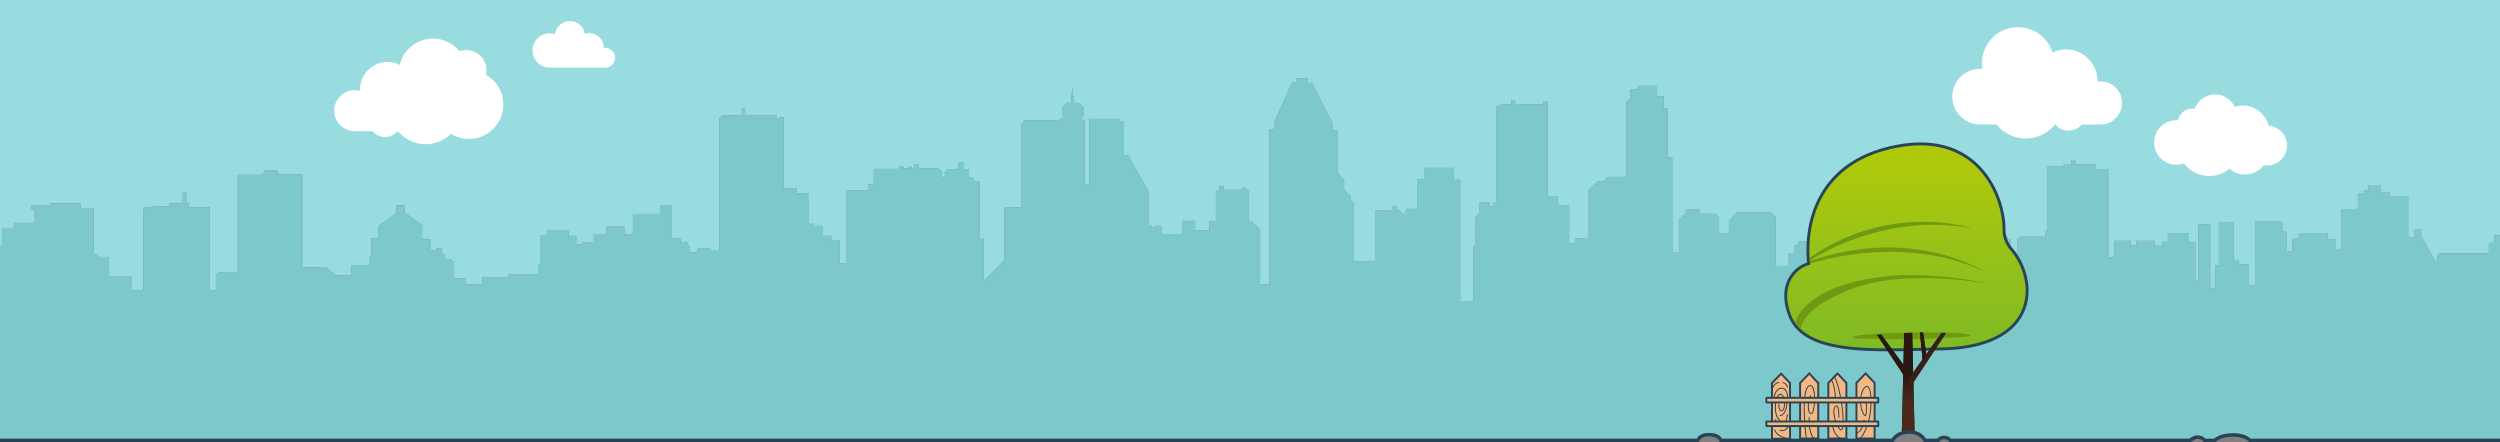 <?xml version="1.0" encoding="UTF-8" standalone="no"?>
<!DOCTYPE svg PUBLIC "-//W3C//DTD SVG 1.1//EN" "http://www.w3.org/Graphics/SVG/1.1/DTD/svg11.dtd">
<svg width="100%" height="100%" viewBox="0 0 2560 453" version="1.1" xmlns="http://www.w3.org/2000/svg" xmlns:xlink="http://www.w3.org/1999/xlink" xml:space="preserve" style="fill-rule:evenodd;clip-rule:evenodd;stroke-miterlimit:10;">
    <rect x="0" y="0" width="2560" height="453" fill="#808080" stroke="none"/>
    <g>
        <path d="M2,233.4L14.8,233.4L14.8,228.3L35.6,228.3L35.6,214.7L32.3,214.7L32.3,210.6L51.2,210.6L51.2,208.2L82.3,208.2L82.3,213L95.9,213L95.9,260.1L98.2,260.1L101.3,263.1L111.7,263.1L111.7,282.7L134.4,282.7L134.4,297.1L146.7,297.1L146.7,214.2L148.3,212.6L156.2,212.6L157.5,211.3L173.7,211.3L173.7,208.2L187.2,208.2L187.2,197.1L190.7,197.1L190.7,208.2L193.3,208.2L193.3,212.3L214.9,212.3L214.9,297.4L221.1,297.4L221.1,281.7L223.8,278.6L243.5,278.6L243.5,179L269.2,179L271,174.6L283.8,174.6L285.6,178.7L309.6,178.7L309.6,273.9L334,273.9L344.4,282.1L359.9,282.1L359.9,272L378.6,272L378.6,262.2L380.3,260.5L380.3,244L387.5,244L387.5,231.5L405.9,218.2L405.9,210.2L414.4,210.2L414.4,217.6L432.3,230.5L432.3,245.1L440.7,245.1L440.7,256.6L446.7,256.6L446.7,254L452.7,254L452.7,260.7L455.7,260.7L455.7,265.3L461.4,265.3L465,268.9L465,284.9L476.6,284.9L476.6,291L493.8,291L493.8,284.2L520.8,284.2L520.8,281.1L551,281.1L551,271.2L553,271.2L553,241.4L560.2,241.4L560.2,236.3L582.2,236.3L582.2,241.5L590.1,241.5L590.1,250.3L596.8,250.3L596.8,248.3L608,248.3L608,240.4L621.1,240.4L621.1,232L639.3,232L639.3,240.1L648.1,240.1L648.1,219.1L675.8,219.1L675.8,210.6L688.1,210.6L688.1,244.2L696.8,244.2L696.8,248.4L704.6,248.4L704.6,252.2L706.4,252.2L706.4,258.3L714.2,258.3L714.2,254.6L727.4,254.6L727.4,256.7L736.5,256.7L736.5,121.2L739.4,118.3L759.6,118.3L759.6,111.3L763,111.3L763,117.9L794.9,117.9L794.9,121.5L797.9,121.5L797.9,120.2L802.4,120.2L802.4,192.8L815.8,192.8L815.8,197.9L827.7,197.9L827.7,229.2L833.7,229.2L833.7,231.3L842.6,231.3L842.6,241.5L851.3,241.5L851.3,246.4L860,246.4L860,269.8L867,269.8L867,194.9L888.8,194.9L888.8,188.5L894.8,188.5L894.8,173L920.8,173L920.8,170.7L925.5,170.7L925.5,172.4L930.6,172.4L930.6,170.3L933.4,170.3L933.4,172.4L936.4,172.4L936.4,168.1L940.9,168.1L940.9,172.4L960.4,172.4L964,174.7L964,181.7L967.5,181.7L967.5,176.3L970.6,173.2L981.5,173.2L981.5,166L987.2,166L987.2,173.2L992.3,173.2L992.3,181.3L995.7,181.3L998.3,186L1003,186L1003,243.7L1007.5,243.7L1007.5,287.4L1028.7,266.2L1028.7,212.4L1046.1,212.4L1046.1,126.8L1049.6,123.3L1084.2,123.3L1086,121.5L1088.5,121.5L1088.5,118.6L1087.5,117.6L1087.5,110.4L1092.6,105.3L1096.6,105.3L1098.1,89.3L1100,105.5L1105.1,105.5L1109.8,110.2L1109.8,118.9L1107.2,118.9L1107.2,122.7L1110.6,122.7L1110.6,188.9L1115.5,188.9L1115.5,121.7L1146.1,121.7L1146.1,124L1151,124L1151,159.3L1155.3,159.3L1176.1,195.9L1176.1,230.4L1179.1,230.4L1179.1,232.9L1182.3,232.9L1182.3,231.2L1189.3,231.2L1189.3,240.4L1211,240.4L1211,226.2L1223.8,226.2L1223.8,235.9L1238.3,235.9L1238.3,226.2L1245.1,226.2L1245.1,195.8L1248.8,194.7L1248.8,190.7L1253.1,190.7L1253.1,194.4L1272.4,194.4L1272.4,192L1275.1,192L1278.9,195.8L1278.9,226.3L1281.6,226.3L1290.3,235L1290.3,291.2L1299.9,291.2L1299.9,132.6L1304.7,132.6L1304.7,125.2L1323.1,84.6L1327.1,84.6L1327.1,80.1L1339.3,80.1L1339.3,84.9L1343.3,84.9L1364.3,125.5L1364.3,133.2L1369.5,133.2L1369.5,177.4L1376.4,184.3L1376.4,194.1L1383.3,201.1L1383.3,206.5L1385.9,206.5L1385.9,267.5L1408,267.5L1408,215.3L1425.3,215.3L1425.3,211L1429.8,211L1429.8,214.7L1432.6,214.7L1438.3,220.4L1440.3,213.9L1451.1,213.9L1451.1,183.5L1458.2,183.5L1458.2,171.9L1488.8,171.9L1488.8,184.1L1495.3,184.1L1495.3,308.3L1508.8,308.3L1508.8,252.3L1510.9,250.2L1510.9,222.7L1514.6,219L1514.6,207.4L1525.7,207.4L1525.7,211.1L1528.8,211.1L1528.8,207.7L1532.5,207.7L1532.5,109L1538.7,107L1547.5,107L1547.5,103L1551.5,103L1551.5,107L1580.4,107L1580.4,104.2L1584.7,104.2L1584.7,200.7L1595.2,200.7L1595.2,210.1L1606.8,210.1L1606.8,249L1612.8,249L1612.8,243.9L1626.1,243.9L1626.1,195.3L1635.5,185.9L1641.9,185.9L1646.6,181.2L1665.6,181.2L1665.6,104L1669.3,101.5L1669.3,91.6L1677.8,91.6L1677.8,87.9L1696.8,87.9L1696.8,98.7L1703.6,98.7L1703.6,110.9L1707.6,110.9L1707.6,161.4L1712.4,161.4L1712.4,258.7L1719.2,258.7L1719.2,225L1726.3,217.9L1726.3,214.2L1740.5,214.2L1740.5,218.9L1756.5,218.9L1760.3,222.7L1760.3,238.6L1770.4,238.6L1770.4,226L1779,217.3L1813.3,217.3L1818.4,222.4L1818.4,272.3L1830.9,272.3L1830.9,259.8L1837.7,259.8L1837.7,251.3L1841.7,251.3L1841.7,247.3L1850.5,247.3L1850.5,254.7L1853.6,254.7L1853.6,243.5L1867.2,243.5L1867.2,252.6L1871.7,252.6L1871.7,188.3L1878.7,188.3L1881.4,185.6L1918.1,185.6L1918.1,199.9L1920.5,202.3L1920.5,252.9L1925.5,252.9L1929,256.4L1929,261.5L1938.1,261.5L1938.1,213.6L1951.2,213.6L1951.2,216.7L1953.5,216.7L1953.5,228.4L1962,228.4L1962,213.9L1964,211.9L1993.4,211.9L1993.4,200.6L1995.1,198.9L2013.4,198.9L2013.4,207.3L2015.5,209.4L2015.5,216.8L2024.3,216.8L2027.4,219.9L2027.4,226.1L2045.8,226.1L2045.8,238.3L2049.2,241.7L2055.7,241.7L2055.7,245.4L2058.8,245.4L2058.8,258.7L2066,258.7L2066,245.1L2068.7,242.4L2094.2,242.4L2094.2,237.6L2096.2,235.6L2096.2,170.6L2113.2,170.6L2113.2,168.6L2121.2,168.6L2121.2,164.6L2125.2,164.6L2125.2,168.3L2145.6,168.3L2145.6,173.1L2158.9,173.1L2158.9,263.6L2164.9,263.6L2164.9,246.6L2181.6,246.6L2181.6,251.1L2187.6,251.1L2187.6,246.6L2206.3,246.6L2206.3,251.7L2214.2,251.7L2214.2,247.7L2219.9,247.7L2219.9,239.2L2241.5,239.2L2241.5,248L2248,248L2248,287.4L2251.1,287.4L2251.1,229.8L2263.3,229.8L2263.3,295.1L2268.4,295.1L2268.4,271.6L2272.1,271.6L2272.1,227.3L2287.1,227.3L2287.1,266.2L2292.5,266.2L2292.5,270.7L2303,270.7L2303,292L2309.2,292L2309.2,227L2337,227L2337,237.2L2341.8,237.2L2341.8,257.4L2347.4,257.4L2347.4,244.4L2354,244.4L2354,239.3L2383.6,239.3L2383.6,244.8L2391.3,244.8L2391.3,255.7L2397.3,255.7L2397.3,214L2414.5,214L2414.5,198.3L2420.9,198.3L2420.9,195.1L2425.2,195.1L2425.2,190.2L2438.2,190.2L2438.2,197.2L2447.3,197.2L2447.3,200.8L2466,200.8L2466,243.4L2472,243.4L2472,235.1L2480.1,235.1L2480.1,243.2L2495.6,270.4L2495.6,262.3L2497.5,259.5L2547.1,259.5L2548.6,258.9L2548.6,248.7L2554.1,248.7L2554.1,241L2560,241L2560,0L0,0L0,251.8L2,251.8L2,233.4Z" style="fill:rgb(152,220,223);fill-rule:nonzero;"/>
        <path d="M2554.1,241L2554.1,248.7L2548.6,248.7L2548.6,258.9L2547.1,259.5L2497.5,259.5L2495.6,262.3L2495.6,270.4L2480.1,243.2L2480.1,235.1L2472,235.1L2472,243.4L2466,243.4L2466,200.8L2447.3,200.8L2447.3,197.2L2438.2,197.2L2438.2,190.2L2425.2,190.2L2425.2,195.1L2420.9,195.1L2420.9,198.3L2414.5,198.3L2414.5,214L2397.3,214L2397.3,255.7L2391.3,255.7L2391.3,244.8L2383.6,244.8L2383.6,239.3L2354,239.3L2354,244.4L2347.4,244.4L2347.4,257.4L2341.8,257.4L2341.8,237.2L2337,237.2L2337,227L2309.2,227L2309.2,292L2303,292L2303,270.7L2292.5,270.7L2292.5,266.2L2287.1,266.2L2287.1,227.3L2272.1,227.3L2272.1,271.6L2268.4,271.6L2268.4,295.1L2263.3,295.1L2263.3,229.8L2251.1,229.8L2251.1,287.4L2248,287.4L2248,248L2241.5,248L2241.5,239.2L2219.9,239.2L2219.9,247.7L2214.2,247.7L2214.2,251.7L2206.3,251.7L2206.3,246.6L2187.6,246.6L2187.6,251.1L2181.6,251.1L2181.6,246.6L2164.9,246.6L2164.9,263.6L2158.9,263.6L2158.9,173.1L2145.6,173.1L2145.6,168.3L2125.2,168.3L2125.2,164.6L2121.2,164.6L2121.2,168.6L2113.2,168.6L2113.2,170.6L2096.2,170.6L2096.2,235.6L2094.2,237.6L2094.2,242.4L2068.7,242.4L2066,245.1L2066,258.7L2058.8,258.7L2058.8,245.4L2055.7,245.4L2055.7,241.7L2049.2,241.7L2045.8,238.3L2045.8,226.1L2027.4,226.1L2027.4,219.9L2024.3,216.8L2015.5,216.8L2015.5,209.4L2013.4,207.3L2013.4,198.9L1995.1,198.9L1993.4,200.6L1993.4,211.9L1964,211.9L1962,213.9L1962,228.4L1953.5,228.4L1953.5,216.7L1951.2,216.7L1951.2,213.6L1938.1,213.6L1938.1,261.5L1929,261.5L1929,256.4L1925.5,252.9L1920.5,252.9L1920.5,202.3L1918.1,199.9L1918.1,185.6L1881.4,185.6L1878.7,188.3L1871.7,188.3L1871.7,252.6L1867.2,252.6L1867.2,243.5L1853.6,243.5L1853.6,254.7L1850.5,254.7L1850.5,247.3L1841.7,247.3L1841.7,251.3L1837.7,251.3L1837.7,259.8L1830.9,259.8L1830.9,272.3L1818.4,272.3L1818.4,222.4L1813.3,217.3L1779,217.3L1770.4,226L1770.4,238.6L1760.3,238.6L1760.3,222.7L1756.5,218.9L1740.5,218.9L1740.5,214.2L1726.3,214.2L1726.3,217.9L1719.2,225L1719.2,258.7L1712.4,258.7L1712.4,161.4L1707.6,161.4L1707.6,110.9L1703.6,110.9L1703.6,98.7L1696.8,98.7L1696.8,87.9L1677.8,87.9L1677.8,91.6L1669.3,91.6L1669.3,101.5L1665.6,104L1665.6,181.2L1646.6,181.2L1641.9,185.9L1635.5,185.9L1626.1,195.3L1626.1,243.9L1612.8,243.9L1612.8,249L1606.8,249L1606.8,210.1L1595.2,210.1L1595.2,200.7L1584.7,200.7L1584.7,104.2L1580.4,104.2L1580.4,107L1551.5,107L1551.5,103L1547.5,103L1547.5,107L1538.7,107L1532.5,109L1532.5,207.7L1528.8,207.7L1528.8,211.1L1525.7,211.1L1525.7,207.4L1514.6,207.4L1514.6,219L1510.9,222.7L1510.9,250.2L1508.8,252.3L1508.8,308.3L1495.3,308.3L1495.3,184.1L1488.8,184.1L1488.8,171.9L1458.2,171.9L1458.2,183.5L1451.1,183.5L1451.1,213.9L1440.3,213.9L1438.3,220.4L1432.6,214.7L1429.8,214.7L1429.8,211L1425.3,211L1425.3,215.3L1408,215.3L1408,267.5L1385.9,267.5L1385.9,206.5L1383.3,206.5L1383.3,201.1L1376.4,194.1L1376.4,184.3L1369.5,177.4L1369.5,133.2L1364.3,133.2L1364.3,125.5L1343.3,84.9L1339.3,84.9L1339.3,80.1L1327.1,80.1L1327.1,84.6L1323.1,84.6L1304.7,125.2L1304.7,132.6L1299.9,132.6L1299.9,291.2L1290.3,291.2L1290.3,235L1281.6,226.3L1278.9,226.3L1278.9,195.8L1275.1,192L1272.4,192L1272.4,194.4L1253.1,194.4L1253.1,190.7L1248.8,190.7L1248.8,194.7L1245.1,195.8L1245.1,226.2L1238.3,226.2L1238.3,235.9L1223.8,235.9L1223.8,226.2L1211,226.2L1211,240.4L1189.3,240.4L1189.3,231.2L1182.3,231.2L1182.3,232.9L1179.1,232.9L1179.1,230.4L1176.1,230.4L1176.1,195.9L1155.3,159.3L1151,159.3L1151,124L1146.1,124L1146.1,121.7L1115.5,121.7L1115.5,188.9L1110.6,188.9L1110.6,122.7L1107.2,122.7L1107.2,118.9L1109.8,118.9L1109.8,110.2L1105.1,105.5L1100,105.5L1098.1,89.3L1096.6,105.3L1092.6,105.3L1087.5,110.4L1087.5,117.6L1088.5,118.6L1088.5,121.5L1086,121.5L1084.2,123.3L1049.6,123.3L1046.1,126.8L1046.1,212.4L1028.7,212.4L1028.7,266.2L1007.5,287.4L1007.5,243.7L1003,243.7L1003,186L998.3,186L995.7,181.3L992.3,181.3L992.3,173.2L987.2,173.2L987.2,166L981.5,166L981.5,173.2L970.6,173.2L967.5,176.3L967.5,181.7L964,181.7L964,174.7L960.4,172.4L940.9,172.4L940.9,168.1L936.4,168.1L936.4,172.4L933.4,172.4L933.4,170.3L930.6,170.3L930.6,172.4L925.5,172.4L925.5,170.7L920.8,170.7L920.8,173L894.8,173L894.8,188.5L888.8,188.5L888.8,194.9L867,194.9L867,269.8L860,269.8L860,246.4L851.3,246.4L851.3,241.5L842.6,241.5L842.6,231.3L833.7,231.3L833.7,229.2L827.7,229.2L827.7,197.9L815.8,197.9L815.8,192.8L802.4,192.8L802.4,120.2L797.9,120.2L797.9,121.5L794.9,121.5L794.9,117.9L763,117.9L763,111.3L759.6,111.3L759.6,118.3L739.4,118.3L736.5,121.2L736.5,256.7L727.4,256.7L727.4,254.6L714.2,254.6L714.2,258.3L706.4,258.3L706.4,252.2L704.6,252.2L704.6,248.4L696.8,248.4L696.8,244.2L688.1,244.2L688.1,210.6L675.8,210.6L675.8,219.1L648.1,219.1L648.1,240.1L639.3,240.1L639.3,232L621.1,232L621.1,240.4L608,240.4L608,248.3L596.8,248.3L596.8,250.3L590.1,250.3L590.1,241.5L582.2,241.5L582.2,236.3L560.2,236.3L560.2,241.4L553,241.4L553,271.2L551,271.2L551,281.1L520.8,281.1L520.8,284.2L493.8,284.2L493.8,291L476.6,291L476.6,284.9L465,284.9L465,268.9L461.4,265.3L455.7,265.3L455.7,260.7L452.7,260.7L452.7,254L446.7,254L446.7,256.6L440.7,256.6L440.7,245.1L432.3,245.1L432.3,230.5L414.4,217.6L414.4,210.2L405.9,210.2L405.9,218.2L387.5,231.5L387.5,244L380.3,244L380.3,260.5L378.6,262.2L378.6,272L359.9,272L359.9,282.1L344.4,282.1L334,273.9L309.6,273.9L309.6,178.7L285.6,178.7L283.8,174.6L271,174.6L269.2,179L243.5,179L243.5,278.6L223.8,278.6L221.1,281.7L221.1,297.4L214.9,297.4L214.9,212.3L193.3,212.3L193.3,208.2L190.7,208.2L190.7,197.1L187.2,197.1L187.2,208.2L173.7,208.2L173.7,211.3L157.5,211.3L156.2,212.6L148.3,212.6L146.7,214.2L146.7,297.1L134.4,297.1L134.4,282.7L111.7,282.7L111.7,263.1L101.3,263.1L98.2,260.1L95.9,260.1L95.9,213L82.3,213L82.3,208.2L51.2,208.2L51.2,210.6L32.3,210.6L32.3,214.7L35.6,214.7L35.6,228.3L14.8,228.3L14.8,233.4L2,233.4L2,251.8L0,251.8L0,450.9L1738.8,450.9C1739,450.1 1739.4,449.3 1740.1,448.7C1746.1,443.8 1756.5,443.4 1761.8,449.7C1762.1,450.1 1762.4,450.5 1762.6,450.9L1938.9,450.9C1939.2,449.9 1939.8,449 1940.8,448.2C1944.6,445.4 1948.2,442.8 1953.1,442.5C1955.6,442.4 1957.6,443.2 1959.6,444.1C1960.2,444 1960.8,444 1961.3,444C1965.4,444.6 1968.5,447.6 1971.2,450.6C1971.3,450.7 1971.3,450.7 1971.4,450.8L1984.8,450.8C1985.4,449.4 1986.6,448.3 1988,448C1989.5,447.7 1991.1,447.6 1992.7,448C1994.4,448.5 1995.6,449.5 1996.6,450.8L2245,450.8C2245.3,450.1 2245.7,449.4 2246.2,448.9C2247.1,448 2248.5,447.4 2249.7,447.4C2250.5,447.4 2251.3,447.5 2252.1,447.6C2253.2,447.8 2254.1,448.4 2254.9,449.2C2255.4,449.6 2255.7,450.1 2255.9,450.7L2270,450.7C2270.4,449.3 2271.5,448 2273.3,447.5C2282.1,445.1 2294.1,442.9 2301.5,449.8C2301.8,450.1 2302.1,450.4 2302.3,450.7L2560,450.7L2560,241L2554.1,241Z" style="fill:rgb(125,200,203);fill-rule:nonzero;"/>
    </g>
    <path d="M407.2,134.1L408.3,135.3C415.3,143.2 425.3,147.7 435.8,147.7C445.1,147.7 454,144.2 460.9,137.8L461.7,137.1L462.6,137.6C467.9,140.6 474,142.3 480.2,142.3C499.6,142.3 515.4,126.5 515.4,107.1C515.4,94.7 509.1,83.4 498.5,77L497.6,76.5L497.8,75.5C498,74.3 498.1,73.1 498.1,71.9C498.1,60.5 488.8,51.2 477.4,51.2C475.4,51.2 473.4,51.5 471.5,52.1L470.6,52.4L469.9,51.7C463.2,44 453.6,39.5 443.4,39.5C427.9,39.5 414,49.9 409.7,64.8L409.2,66.4L407.6,65.7C404.2,64.2 400.4,63.5 396.7,63.5C381.5,63.5 368.9,75.9 368.6,91.1L368.6,92.9L366.8,92.6C365.6,92.4 364.4,92.3 363.2,92.3C351.7,92.3 342.2,101.7 342.2,113.3C342.2,124.9 351.6,134.3 363.2,134.3L381.4,134.3L381.9,134.8C385.1,138.3 389.6,140.3 394.3,140.3C398.8,140.3 403,138.5 406.1,135.4L407.2,134.1Z" style="fill:white;fill-rule:nonzero;"/>
    <path d="M562.9,34.1C553.2,34.1 545.3,42 545.3,51.7C545.3,61.4 553.2,69.3 562.9,69.3L619.7,69.3C625.3,69.3 629.9,64.7 629.9,59.1C629.9,53.5 625.3,49 619.7,49C619.5,49 619.3,49 619,49L618.3,49.1L618.3,48.4C618.1,40.4 611.5,34 603.5,34C602.2,34 600.9,34.2 599.6,34.5L598.9,34.7L598.8,34C597.3,26.8 590.9,21.6 583.6,21.6C576.2,21.6 569.8,26.9 568.3,34.2L568.2,34.9L567.5,34.7C565.9,34.3 564.4,34.1 562.9,34.1Z" style="fill:white;fill-rule:nonzero;"/>
    <path d="M2043.7,127.4L2044.4,127.4L2044.8,128C2052.2,136.7 2063,141.8 2074.4,141.8C2085.5,141.8 2096,137 2103.4,128.7L2104.5,127.4L2105.7,128.6C2109,132 2113.5,133.8 2118.2,133.8C2123.2,133.8 2127.9,131.6 2131.3,128L2131.7,127.5L2150.9,127.5C2163.1,127.5 2173,117.6 2173,105.4C2173,93.2 2163.1,83.3 2150.9,83.3C2150.5,83.3 2150,83.3 2149.5,83.4L2147.9,83.5L2147.8,81.9C2147.4,64.6 2133,50.6 2115.7,50.6C2111.4,50.6 2107.3,51.4 2103.4,53.1L2101.8,53.8L2101.2,52.2C2095.9,37.6 2081.9,27.8 2066.5,27.8C2046.1,27.8 2029.5,44.4 2029.5,64.8C2029.5,66.1 2029.6,67.5 2029.7,68.8L2029.9,70.6L2027.8,70.5C2027.7,70.5 2027.7,70.5 2027.6,70.5C2011.8,70.5 1999.1,83.3 1999.1,99C1999.1,114.7 2011.9,127.5 2027.6,127.5L2043.7,127.4Z" style="fill:white;fill-rule:nonzero;"/>
    <path d="M2236.4,167.4L2236.9,168.1C2243.1,175.8 2252.4,180.2 2262.2,180.2C2269.5,180.2 2276.5,177.8 2282.2,173.3L2282.9,172.7L2283.6,173.3C2287.9,176.8 2293.2,178.7 2298.8,178.7C2306.2,178.7 2313.1,175.4 2317.7,169.7L2318.1,169.2L2318.8,169.3C2319.7,169.4 2320.6,169.4 2321.5,169.4C2332.8,169.4 2341.9,160.2 2341.9,149C2341.9,138.6 2334.1,129.9 2323.8,128.7L2323,128.6L2322.8,127.8C2319.5,116.2 2308.8,108.1 2296.7,108.1C2294.2,108.1 2291.8,108.5 2289.3,109.1L2288.3,109.4L2287.9,108.5C2284,101.3 2276.5,96.7 2268.3,96.7C2259.3,96.7 2251.2,102.2 2247.7,110.5L2247.3,111.4L2246.4,111.3C2245.9,111.2 2245.4,111.2 2244.8,111.2C2238.1,111.2 2232.2,115.7 2230.5,122.1L2230.3,123.1L2229.1,123.1C2229,123.1 2228.7,123.1 2228.6,123.1C2216,123.1 2205.8,133.3 2205.8,145.9C2205.8,158.5 2216,168.7 2228.6,168.7C2230.8,168.7 2233.1,168.4 2235.3,167.7L2236.4,167.4Z" style="fill:white;fill-rule:nonzero;"/>
    <path d="M1823.9,382.6L1814.5,392.3L1814.5,449.3L1833,449.3L1833,392.3L1823.9,382.6Z" style="fill:rgb(243,184,129);fill-rule:nonzero;stroke:rgb(40,68,86);stroke-width:2px;"/>
    <path d="M1821.5,391.6C1815.4,392.6 1814.4,399.7 1814.4,399.7" style="fill:none;stroke:rgb(40,67,86);stroke-width:1px;stroke-linecap:round;stroke-linejoin:round;"/>
    <path d="M1822.7,440.6C1822.7,440.6 1829.2,443.7 1833.1,432.7" style="fill:none;stroke:rgb(40,67,86);stroke-width:1px;stroke-linecap:round;stroke-linejoin:round;"/>
    <path d="M1817.2,440.1C1817.2,440.1 1818.5,446.7 1830.1,449.2" style="fill:none;stroke:rgb(40,67,86);stroke-width:1px;stroke-linecap:round;stroke-linejoin:round;"/>
    <path d="M1822.7,430.4C1818.9,428 1817.6,421.8 1818.1,413.9C1818.5,407.6 1821,403 1823.8,403.8C1826,404.5 1827.6,409.1 1827.4,414.2C1827.2,418.3 1825.5,421.2 1823.8,420.7C1822.4,420.3 1821.3,417.4 1821.6,414.1" style="fill:none;stroke:rgb(40,67,86);stroke-width:1px;stroke-linecap:round;stroke-linejoin:round;"/>
    <path d="M1822.7,425.6C1826.3,425.7 1829.4,420.2 1829.8,413.3" style="fill:none;stroke:rgb(40,67,86);stroke-width:1px;stroke-linecap:round;stroke-linejoin:round;"/>
    <path d="M1818.2,429.9C1818.2,429.9 1819.6,436.9 1826,434.8C1829.8,433.5 1830.2,424.4 1830.2,424.4" style="fill:none;stroke:rgb(40,67,86);stroke-width:1px;stroke-linecap:round;stroke-linejoin:round;"/>
    <path d="M1830.5,406.6C1830.5,406.6 1830.3,396.5 1823.5,397.6C1817.4,398.6 1816.5,407.7 1816.5,407.7" style="fill:none;stroke:rgb(40,67,86);stroke-width:1px;stroke-linecap:round;stroke-linejoin:round;"/>
    <path d="M1825.8,391.8C1827.3,392.2 1829.6,393.4 1830.4,396.5" style="fill:none;stroke:rgb(40,67,86);stroke-width:1px;stroke-linecap:round;stroke-linejoin:round;"/>
    <path d="M1861.8,392.2L1852.7,382.4L1843.3,392.2L1843.3,449L1861.9,449L1861.9,392.2L1861.8,392.2Z" style="fill:rgb(243,184,129);fill-rule:nonzero;stroke:rgb(40,68,86);stroke-width:2px;"/>
    <path d="M1849.8,449C1848.6,443.3 1843.6,395.7 1853.6,394.8C1860.3,394.2 1858.8,424.5 1854.3,423.6C1849.8,422.8 1852,405.3 1854.3,405.3" style="fill:none;stroke:rgb(40,67,86);stroke-width:1px;stroke-linecap:round;stroke-linejoin:round;"/>
    <path d="M1857.6,449C1855.1,447.4 1852,439.2 1852.6,427.5" style="fill:none;stroke:rgb(40,67,86);stroke-width:1px;stroke-linecap:round;stroke-linejoin:round;"/>
    <path d="M1890.7,392.2L1881.6,382.4L1872.2,392.2L1872.2,449L1890.7,449L1890.7,392.2Z" style="fill:rgb(243,184,129);fill-rule:nonzero;stroke:rgb(40,68,86);stroke-width:2px;stroke-linecap:round;stroke-linejoin:round;"/>
    <path d="M1878.4,385.8C1882.6,391.8 1888.4,420.3 1887.2,435.7C1885.9,451.9 1872.6,419.4 1880.2,415.8C1883.4,414.3 1883,427.4 1883,427.4" style="fill:none;stroke:rgb(40,67,86);stroke-width:1px;stroke-linecap:round;stroke-linejoin:round;"/>
    <path d="M1875.4,388.9C1878.1,393.6 1879.5,402.8 1879.4,407.3" style="fill:none;stroke:rgb(40,67,86);stroke-width:1px;stroke-linecap:round;stroke-linejoin:round;"/>
    <path d="M1876.6,434.8C1876.6,438.3 1878.6,445.7 1884.6,449" style="fill:none;stroke:rgb(40,67,86);stroke-width:1px;stroke-linecap:round;stroke-linejoin:round;"/>
    <path d="M1919.6,392.1L1910.4,382.4L1901,392.1L1901,449L1919.6,449L1919.6,392.1Z" style="fill:rgb(243,184,129);fill-rule:nonzero;stroke:rgb(40,68,86);stroke-width:2px;"/>
    <path d="M1905.1,449C1907.3,446.2 1917.7,432 1915.6,404.6C1913.9,383.1 1899,405.3 1908.1,423.6C1912.7,432.8 1910.9,409.2 1910.9,409.2" style="fill:none;stroke:rgb(40,67,86);stroke-width:1px;stroke-linecap:round;stroke-linejoin:round;"/>
    <path d="M1901,443.2C1905.1,443.2 1908.1,436.1 1908.8,430.4" style="fill:none;stroke:rgb(40,67,86);stroke-width:1px;stroke-linecap:round;stroke-linejoin:round;"/>
    <rect x="1808.8" y="407.4" width="114.5" height="4.7" style="fill:rgb(243,184,129);stroke:rgb(40,68,86);stroke-width:2px;stroke-linecap:round;stroke-linejoin:round;"/>
    <rect x="1808.8" y="431.6" width="114.5" height="4.7" style="fill:rgb(243,184,129);stroke:rgb(40,68,86);stroke-width:2px;stroke-linecap:round;stroke-linejoin:round;"/>
    <g>
        <path d="M2059.6,255C2054.7,249.3 2052,242.2 2052.1,234.8C2052.4,203.7 2027.7,133.7 1942.8,149.7C1857.3,165.7 1847.9,235 1852.1,269.9C1839.2,273.4 1820.5,289.9 1832.4,322.4C1847.9,365 1924,358.2 1987.2,357.3C2089,355.6 2087.2,287.1 2059.6,255Z" style="fill:url(#_Linear1);fill-rule:nonzero;"/>
        <path d="M1966.85,145.855L1967.28,145.857L1967.71,145.861L1968.14,145.866L1968.57,145.873L1969,145.882L1969.43,145.892L1969.85,145.904L1970.28,145.918L1970.7,145.933L1971.12,145.95L1971.54,145.969L1971.96,145.989L1972.38,146.011L1972.79,146.035L1973.21,146.06L1973.62,146.087L1974.04,146.115L1974.45,146.145L1974.86,146.177L1975.27,146.21L1975.68,146.245L1976.08,146.281L1976.49,146.319L1976.89,146.359L1977.3,146.4L1977.7,146.442L1978.1,146.487L1978.5,146.533L1978.89,146.58L1979.29,146.629L1979.69,146.679L1980.08,146.731L1980.47,146.785L1980.87,146.84L1981.26,146.896L1981.64,146.954L1982.03,147.014L1982.42,147.075L1982.81,147.137L1983.19,147.201L1983.57,147.267L1983.95,147.334L1984.34,147.402L1984.71,147.472L1985.09,147.544L1985.47,147.617L1985.85,147.691L1986.22,147.767L1986.59,147.844L1986.97,147.923L1987.34,148.003L1987.71,148.084L1988.07,148.167L1988.44,148.251L1988.81,148.337L1989.17,148.424L1989.54,148.513L1989.9,148.603L1990.26,148.694L1990.62,148.786L1990.98,148.881L1991.34,148.976L1991.69,149.073L1992.05,149.171L1992.4,149.27L1992.75,149.371L1993.11,149.473L1993.46,149.577L1993.81,149.681L1994.15,149.788L1994.5,149.895L1994.85,150.004L1995.19,150.114L1995.53,150.225L1995.88,150.338L1996.22,150.452L1996.56,150.567L1996.89,150.684L1997.23,150.801L1997.57,150.92L1997.9,151.041L1998.24,151.162L1998.57,151.285L1998.9,151.409L1999.23,151.534L1999.56,151.661L1999.89,151.789L2000.22,151.918L2000.54,152.048L2000.87,152.179L2001.19,152.312L2001.51,152.445L2001.83,152.581L2002.15,152.717L2002.47,152.854L2002.79,152.992L2003.1,153.132L2003.42,153.273L2003.73,153.415L2004.05,153.558L2004.36,153.702L2004.67,153.848L2004.98,153.994L2005.29,154.142L2005.59,154.291L2005.9,154.441L2006.2,154.592L2006.51,154.744L2006.81,154.897L2007.11,155.052L2007.41,155.207L2007.71,155.364L2008.01,155.521L2008.3,155.68L2008.6,155.84L2008.89,156L2009.19,156.162L2009.48,156.325L2009.77,156.489L2010.06,156.654L2010.35,156.82L2010.64,156.987L2010.92,157.155L2011.21,157.324L2011.49,157.494L2011.78,157.665L2012.06,157.837L2012.34,158.01L2012.62,158.184L2012.9,158.359L2013.18,158.535L2013.45,158.712L2013.73,158.89L2014,159.069L2014.28,159.249L2014.55,159.429L2014.82,159.611L2015.09,159.793L2015.36,159.977L2015.63,160.161L2015.89,160.347L2016.16,160.533L2016.42,160.72L2016.68,160.908L2016.95,161.097L2017.21,161.287L2017.47,161.478L2017.73,161.669L2017.99,161.861L2018.24,162.055L2018.5,162.249L2018.75,162.444L2019.01,162.64L2019.26,162.836L2019.51,163.034L2019.76,163.232L2020.01,163.431L2020.26,163.631L2020.5,163.832L2020.75,164.034L2021,164.236L2021.24,164.439L2021.48,164.643L2021.72,164.848L2021.96,165.053L2022.2,165.26L2022.44,165.466L2022.68,165.674L2022.92,165.883L2023.15,166.092L2023.39,166.302L2023.62,166.513L2023.85,166.724L2024.08,166.936L2024.31,167.149L2024.54,167.363L2024.77,167.577L2025,167.792L2025.22,168.008L2025.45,168.224L2025.67,168.441L2025.89,168.659L2026.12,168.877L2026.34,169.096L2026.56,169.316L2026.77,169.536L2026.99,169.757L2027.21,169.979L2027.42,170.201L2027.64,170.424L2027.85,170.647L2028.06,170.872L2028.28,171.096L2028.49,171.322L2028.7,171.547L2028.9,171.774L2029.11,172.001L2029.32,172.229L2029.52,172.457L2029.73,172.686L2029.93,172.915L2030.13,173.145L2030.34,173.376L2030.54,173.607L2030.73,173.838L2030.93,174.071L2031.13,174.303L2031.33,174.536L2031.52,174.77L2031.72,175.004L2031.91,175.239L2032.1,175.474L2032.29,175.71L2032.48,175.946L2032.67,176.183L2032.86,176.42L2033.05,176.658L2033.24,176.896L2033.42,177.134L2033.61,177.373L2033.79,177.613L2033.97,177.853L2034.15,178.093L2034.33,178.333L2034.51,178.575L2034.69,178.816L2034.87,179.058L2035.05,179.301L2035.22,179.544L2035.4,179.787L2035.57,180.03L2035.75,180.274L2035.92,180.519L2036.09,180.764L2036.26,181.009L2036.43,181.254L2036.6,181.5L2036.76,181.746L2036.93,181.993L2037.09,182.24L2037.26,182.487L2037.42,182.734L2037.59,182.982L2037.75,183.23L2037.91,183.479L2038.07,183.728L2038.23,183.977L2038.38,184.226L2038.54,184.476L2038.7,184.726L2038.85,184.976L2039.01,185.226L2039.16,185.477L2039.31,185.729L2039.46,185.98L2039.61,186.231L2039.76,186.483L2039.91,186.735L2040.06,186.988L2040.21,187.24L2040.35,187.493L2040.5,187.746L2040.64,187.999L2040.79,188.252L2040.93,188.506L2041.07,188.759L2041.21,189.013L2041.35,189.267L2041.49,189.522L2041.63,189.776L2041.76,190.03L2041.9,190.286L2042.04,190.54L2042.17,190.796L2042.3,191.051L2042.43,191.306L2042.57,191.562L2042.7,191.817L2042.83,192.073L2042.96,192.329L2043.09,192.585L2043.21,192.841L2043.34,193.097L2043.47,193.353L2043.59,193.609L2043.71,193.866L2043.84,194.123L2043.96,194.379L2044.08,194.636L2044.2,194.892L2044.32,195.149L2044.44,195.406L2044.56,195.663L2044.67,195.92L2044.79,196.177L2044.91,196.434L2045.02,196.691L2045.13,196.947L2045.25,197.205L2045.36,197.461L2045.47,197.718L2045.58,197.976L2045.8,198.489L2046.01,199.003L2046.23,199.517L2046.43,200.03L2046.64,200.544L2046.84,201.057L2047.04,201.569L2047.23,202.081L2047.42,202.593L2047.61,203.105L2047.8,203.616L2047.98,204.126L2048.16,204.636L2048.34,205.145L2048.51,205.654L2048.68,206.162L2048.85,206.669L2049.01,207.175L2049.17,207.68L2049.33,208.185L2049.48,208.689L2049.63,209.191L2049.78,209.693L2049.92,210.193L2050.07,210.693L2050.2,211.191L2050.34,211.688L2050.47,212.184L2050.6,212.678L2050.73,213.172L2050.86,213.664L2050.98,214.154L2051.1,214.643L2051.21,215.13L2051.32,215.616L2051.43,216.1L2051.54,216.583L2051.64,217.064L2051.74,217.543L2051.84,218.021L2051.94,218.497L2052.03,218.971L2052.12,219.442L2052.21,219.913L2052.29,220.381L2052.37,220.847L2052.45,221.311L2052.53,221.773L2052.6,222.232L2052.67,222.69L2052.74,223.145L2052.8,223.598L2052.87,224.049L2052.93,224.497L2052.99,224.943L2053.04,225.387L2053.09,225.827L2053.14,226.266L2053.19,226.702L2053.23,227.135L2053.27,227.565L2053.31,227.994L2053.35,228.418L2053.38,228.841L2053.41,229.261L2053.44,229.677L2053.47,230.091L2053.49,230.502L2053.52,230.91L2053.54,231.314L2053.55,231.716L2053.57,232.115L2053.58,232.51L2053.59,232.902L2053.6,233.291L2053.6,233.677L2053.6,234.06L2053.6,234.439L2053.6,234.813L2053.6,234.985L2053.6,235.149L2053.6,235.314L2053.6,235.478L2053.6,235.641L2053.6,235.806L2053.61,235.969L2053.61,236.133L2053.62,236.297L2053.63,236.46L2053.63,236.623L2053.64,236.787L2053.65,236.95L2053.66,237.112L2053.68,237.275L2053.69,237.438L2053.7,237.6L2053.72,237.763L2053.73,237.925L2053.75,238.086L2053.76,238.248L2053.78,238.41L2053.8,238.572L2053.82,238.733L2053.84,238.894L2053.87,239.055L2053.89,239.216L2053.91,239.376L2053.94,239.537L2053.96,239.696L2053.99,239.857L2054.02,240.017L2054.05,240.176L2054.08,240.336L2054.11,240.495L2054.14,240.655L2054.17,240.813L2054.2,240.971L2054.24,241.13L2054.27,241.288L2054.31,241.446L2054.35,241.604L2054.38,241.761L2054.42,241.919L2054.46,242.076L2054.5,242.233L2054.54,242.389L2054.58,242.545L2054.63,242.702L2054.67,242.858L2054.72,243.013L2054.76,243.168L2054.81,243.324L2054.86,243.479L2054.9,243.633L2054.95,243.787L2055,243.942L2055.05,244.095L2055.11,244.248L2055.16,244.402L2055.21,244.556L2055.27,244.708L2055.32,244.86L2055.38,245.013L2055.44,245.165L2055.49,245.316L2055.55,245.467L2055.62,245.619L2055.68,245.769L2055.74,245.919L2055.8,246.069L2055.86,246.219L2055.93,246.368L2055.99,246.518L2056.06,246.667L2056.12,246.815L2056.19,246.963L2056.26,247.111L2056.33,247.259L2056.4,247.406L2056.47,247.553L2056.54,247.699L2056.62,247.845L2056.69,247.991L2056.76,248.136L2056.84,248.281L2056.91,248.427L2056.99,248.571L2057.07,248.715L2057.15,248.859L2057.23,249.003L2057.31,249.146L2057.39,249.287L2057.47,249.43L2057.55,249.572L2057.64,249.714L2057.72,249.855L2057.81,249.995L2057.89,250.135L2057.98,250.275L2058.07,250.415L2058.16,250.554L2058.24,250.692L2058.33,250.831L2058.43,250.97L2058.52,251.107L2058.61,251.243L2058.7,251.38L2058.8,251.517L2058.89,251.652L2058.99,251.787L2059.08,251.923L2059.18,252.058L2059.28,252.192L2059.38,252.326L2059.48,252.458L2059.58,252.591L2059.68,252.724L2059.78,252.856L2059.89,252.987L2059.99,253.119L2060.09,253.249L2060.2,253.379L2060.3,253.508L2060.41,253.638L2060.52,253.766L2060.63,253.895L2060.74,254.025L2060.9,254.215L2061.07,254.409L2061.23,254.604L2061.39,254.799L2061.56,254.996L2061.72,255.193L2061.88,255.391L2062.04,255.589L2062.2,255.789L2062.36,255.99L2062.52,256.191L2062.68,256.393L2062.84,256.595L2062.99,256.799L2063.15,257.003L2063.31,257.208L2063.46,257.414L2063.62,257.621L2063.77,257.828L2063.92,258.036L2064.07,258.245L2064.23,258.454L2064.38,258.665L2064.53,258.876L2064.68,259.088L2064.82,259.3L2064.97,259.513L2065.12,259.727L2065.27,259.942L2065.41,260.158L2065.56,260.374L2065.7,260.59L2065.85,260.808L2065.99,261.026L2066.13,261.245L2066.27,261.464L2066.41,261.684L2066.55,261.905L2066.7,262.127L2066.83,262.349L2066.97,262.572L2067.11,262.795L2067.24,263.019L2067.38,263.244L2067.51,263.47L2067.65,263.695L2067.78,263.922L2067.91,264.15L2068.05,264.377L2068.18,264.606L2068.31,264.835L2068.44,265.065L2068.57,265.295L2068.69,265.526L2068.82,265.758L2068.95,265.99L2069.07,266.223L2069.2,266.456L2069.32,266.689L2069.45,266.924L2069.57,267.159L2069.69,267.395L2069.81,267.631L2069.93,267.867L2070.05,268.105L2070.17,268.343L2070.28,268.581L2070.4,268.82L2070.51,269.059L2070.63,269.299L2070.74,269.539L2070.86,269.78L2070.97,270.022L2071.08,270.264L2071.19,270.506L2071.3,270.749L2071.41,270.993L2071.52,271.237L2071.62,271.481L2071.73,271.726L2071.83,271.971L2071.94,272.217L2072.04,272.464L2072.14,272.71L2072.24,272.957L2072.35,273.205L2072.45,273.453L2072.55,273.702L2072.64,273.951L2072.74,274.2L2072.84,274.45L2072.93,274.701L2073.03,274.951L2073.12,275.203L2073.21,275.454L2073.3,275.706L2073.39,275.959L2073.48,276.212L2073.57,276.465L2073.66,276.718L2073.74,276.972L2073.83,277.227L2073.91,277.481L2074,277.736L2074.08,277.992L2074.16,278.247L2074.24,278.504L2074.32,278.761L2074.4,279.017L2074.48,279.275L2074.56,279.532L2074.63,279.79L2074.71,280.048L2074.78,280.307L2074.86,280.566L2074.93,280.825L2075,281.085L2075.07,281.344L2075.14,281.605L2075.2,281.865L2075.27,282.126L2075.34,282.387L2075.4,282.648L2075.47,282.91L2075.53,283.172L2075.59,283.434L2075.65,283.697L2075.71,283.959L2075.77,284.222L2075.83,284.485L2075.88,284.749L2075.94,285.013L2075.99,285.277L2076.05,285.541L2076.1,285.805L2076.15,286.069L2076.2,286.335L2076.25,286.6L2076.29,286.865L2076.34,287.131L2076.39,287.396L2076.43,287.663L2076.47,287.929L2076.52,288.195L2076.56,288.462L2076.6,288.728L2076.64,288.995L2076.67,289.262L2076.71,289.529L2076.75,289.797L2076.78,290.065L2076.81,290.332L2076.85,290.6L2076.88,290.868L2076.91,291.136L2076.93,291.404L2076.96,291.673L2076.99,291.941L2077.01,292.21L2077.04,292.479L2077.06,292.748L2077.08,293.017L2077.1,293.286L2077.12,293.555L2077.14,293.824L2077.16,294.094L2077.17,294.364L2077.18,294.633L2077.2,294.903L2077.21,295.172L2077.22,295.443L2077.23,295.712L2077.24,295.982L2077.25,296.252L2077.25,296.522L2077.26,296.793L2077.26,297.063L2077.26,297.333L2077.26,297.603L2077.26,297.873L2077.26,298.143L2077.26,298.413L2077.25,298.684L2077.25,298.955L2077.24,299.225L2077.23,299.494L2077.22,299.765L2077.22,300.036L2077.2,300.305L2077.19,300.576L2077.18,300.846L2077.16,301.116L2077.14,301.387L2077.12,301.657L2077.11,301.926L2077.09,302.196L2077.06,302.467L2077.04,302.737L2077.01,303.007L2076.99,303.276L2076.96,303.546L2076.93,303.816L2076.9,304.085L2076.87,304.354L2076.84,304.623L2076.8,304.893L2076.77,305.162L2076.73,305.432L2076.7,305.7L2076.66,305.969L2076.62,306.238L2076.57,306.507L2076.53,306.775L2076.48,307.043L2076.44,307.311L2076.39,307.58L2076.34,307.848L2076.29,308.115L2076.24,308.382L2076.19,308.65L2076.13,308.917L2076.07,309.184L2076.02,309.451L2075.96,309.718L2075.9,309.984L2075.84,310.25L2075.77,310.516L2075.71,310.782L2075.64,311.048L2075.58,311.313L2075.51,311.579L2075.44,311.844L2075.37,312.109L2075.29,312.373L2075.22,312.637L2075.14,312.902L2075.07,313.166L2074.99,313.429L2074.91,313.692L2074.82,313.955L2074.74,314.218L2074.66,314.48L2074.57,314.743L2074.48,315.005L2074.39,315.266L2074.3,315.527L2074.21,315.788L2074.12,316.049L2074.02,316.31L2073.92,316.57L2073.82,316.829L2073.72,317.089L2073.62,317.348L2073.52,317.606L2073.42,317.865L2073.31,318.123L2073.2,318.381L2073.1,318.638L2072.99,318.895L2072.87,319.152L2072.76,319.408L2072.64,319.664L2072.53,319.919L2072.41,320.174L2072.29,320.429L2072.17,320.683L2072.05,320.937L2071.92,321.191L2071.8,321.444L2071.67,321.697L2071.54,321.948L2071.41,322.2L2071.28,322.452L2071.14,322.702L2071.01,322.953L2070.87,323.203L2070.73,323.452L2070.59,323.701L2070.45,323.95L2070.3,324.198L2070.16,324.446L2070.01,324.693L2069.87,324.94L2069.72,325.186L2069.56,325.432L2069.41,325.677L2069.26,325.922L2069.1,326.166L2068.94,326.409L2068.78,326.652L2068.62,326.895L2068.46,327.137L2068.29,327.378L2068.13,327.619L2067.96,327.86L2067.79,328.1L2067.62,328.339L2067.45,328.578L2067.27,328.816L2067.09,329.053L2066.92,329.29L2066.74,329.527L2066.55,329.763L2066.37,329.998L2066.19,330.232L2066,330.466L2065.81,330.7L2065.62,330.933L2065.43,331.165L2065.24,331.396L2065.05,331.627L2064.85,331.857L2064.65,332.087L2064.45,332.316L2064.25,332.544L2064.05,332.772L2063.84,332.999L2063.63,333.225L2063.43,333.451L2063.22,333.676L2063,333.9L2062.79,334.124L2062.57,334.346L2062.36,334.568L2062.14,334.79L2061.92,335.011L2061.7,335.231L2061.47,335.45L2061.24,335.669L2061.02,335.887L2060.79,336.104L2060.56,336.32L2060.32,336.536L2060.09,336.751L2059.85,336.965L2059.61,337.179L2059.37,337.391L2059.13,337.603L2058.89,337.814L2058.64,338.025L2058.4,338.234L2058.15,338.443L2057.9,338.651L2057.64,338.858L2057.39,339.065L2057.13,339.27L2056.88,339.475L2056.62,339.679L2056.35,339.882L2056.09,340.085L2055.82,340.286L2055.56,340.487L2055.29,340.687L2055.02,340.886L2054.75,341.084L2054.47,341.281L2054.2,341.478L2053.92,341.673L2053.64,341.868L2053.36,342.062L2053.07,342.255L2052.79,342.447L2052.5,342.638L2052.21,342.828L2051.92,343.018L2051.63,343.206L2051.33,343.394L2051.04,343.581L2050.74,343.767L2050.44,343.952L2050.14,344.136L2049.83,344.319L2049.53,344.501L2049.22,344.682L2048.91,344.862L2048.6,345.042L2048.28,345.22L2047.97,345.398L2047.65,345.574L2047.33,345.75L2047.01,345.924L2046.69,346.098L2046.36,346.27L2046.04,346.442L2045.71,346.613L2045.38,346.783L2045.04,346.951L2044.71,347.119L2044.37,347.286L2044.03,347.451L2043.69,347.616L2043.35,347.78L2043.01,347.942L2042.66,348.104L2042.31,348.265L2041.96,348.424L2041.61,348.583L2041.26,348.74L2040.9,348.897L2040.54,349.052L2040.18,349.207L2039.82,349.36L2039.46,349.512L2039.09,349.664L2038.72,349.814L2038.35,349.963L2037.98,350.111L2037.61,350.258L2037.23,350.404L2036.86,350.548L2036.48,350.692L2036.09,350.834L2035.71,350.976L2035.32,351.116L2034.94,351.256L2034.55,351.394L2034.15,351.531L2033.76,351.666L2033.37,351.801L2032.97,351.935L2032.57,352.067L2032.17,352.199L2031.76,352.329L2031.36,352.458L2030.95,352.586L2030.54,352.712L2030.12,352.838L2029.71,352.962L2029.3,353.086L2028.88,353.208L2028.46,353.329L2028.03,353.448L2027.61,353.567L2027.18,353.684L2026.75,353.8L2026.32,353.915L2025.89,354.029L2025.46,354.141L2025.02,354.252L2024.58,354.363L2024.14,354.471L2023.69,354.579L2023.25,354.685L2022.8,354.79L2022.35,354.894L2021.9,354.997L2021.45,355.098L2020.99,355.198L2020.53,355.297L2020.07,355.395L2019.61,355.491L2019.14,355.586L2018.68,355.68L2018.21,355.773L2017.74,355.864L2017.26,355.954L2016.79,356.043L2016.31,356.13L2015.83,356.216L2015.35,356.301L2014.87,356.384L2014.38,356.466L2013.89,356.547L2013.4,356.627L2012.91,356.705L2012.41,356.782L2011.92,356.857L2011.42,356.931L2010.92,357.004L2010.41,357.076L2009.91,357.146L2009.4,357.214L2008.89,357.282L2008.38,357.348L2007.86,357.412L2007.34,357.476L2006.83,357.538L2006.3,357.598L2005.78,357.657L2005.25,357.715L2004.73,357.771L2004.19,357.826L2003.66,357.88L2003.13,357.932L2002.59,357.982L2002.05,358.032L2001.51,358.08L2000.97,358.126L2000.42,358.171L1999.87,358.215L1999.32,358.257L1998.77,358.297L1998.21,358.336L1997.65,358.374L1997.1,358.411L1996.53,358.445L1995.97,358.479L1995.4,358.511L1994.83,358.541L1994.26,358.57L1993.69,358.597L1993.11,358.623L1992.53,358.648L1991.95,358.671L1991.37,358.692L1990.79,358.712L1990.2,358.73L1989.61,358.747L1989.02,358.763L1988.42,358.777L1987.82,358.789L1987.23,358.8L1985.74,358.822L1984.25,358.846L1982.76,358.872L1981.27,358.9L1979.77,358.929L1978.27,358.959L1976.76,358.991L1975.25,359.024L1972.22,359.092L1969.18,359.163L1966.13,359.234L1963.07,359.306L1960.01,359.376L1958.48,359.41L1956.94,359.443L1955.41,359.475L1953.87,359.506L1952.34,359.536L1950.8,359.564L1949.27,359.59L1947.73,359.615L1946.19,359.638L1944.66,359.659L1943.13,359.677L1941.6,359.693L1940.07,359.706L1938.54,359.717L1937.01,359.725L1936.25,359.728L1935.49,359.73L1934.73,359.731L1933.97,359.731L1933.2,359.731L1932.44,359.729L1931.69,359.727L1930.93,359.724L1930.17,359.72L1929.41,359.715L1928.66,359.709L1927.9,359.702L1927.15,359.694L1926.39,359.685L1925.64,359.674L1924.89,359.663L1924.14,359.651L1923.39,359.638L1922.64,359.623L1921.89,359.608L1921.15,359.591L1920.4,359.573L1919.65,359.554L1918.91,359.533L1918.17,359.512L1917.43,359.489L1916.69,359.465L1915.95,359.439L1915.21,359.412L1914.48,359.384L1913.74,359.355L1913.01,359.324L1912.27,359.291L1911.54,359.258L1910.81,359.222L1910.09,359.186L1909.36,359.148L1908.63,359.108L1907.91,359.067L1907.19,359.024L1906.47,358.98L1905.75,358.934L1905.03,358.886L1904.31,358.837L1903.6,358.787L1902.89,358.734L1902.17,358.68L1901.47,358.624L1900.76,358.567L1900.05,358.507L1899.35,358.446L1898.65,358.383L1897.95,358.319L1897.25,358.252L1896.55,358.184L1895.86,358.113L1895.16,358.041L1894.47,357.967L1893.79,357.891L1893.1,357.813L1892.41,357.733L1891.73,357.652L1891.05,357.568L1890.37,357.482L1889.7,357.394L1889.02,357.303L1888.35,357.211L1887.68,357.117L1887.02,357.02L1886.35,356.922L1885.69,356.821L1885.03,356.718L1884.37,356.613L1883.71,356.505L1883.06,356.396L1882.41,356.283L1881.76,356.169L1881.12,356.052L1880.47,355.933L1879.83,355.812L1879.19,355.688L1878.56,355.562L1877.93,355.433L1877.3,355.302L1876.67,355.169L1876.36,355.101L1876.04,355.033L1875.73,354.964L1875.42,354.894L1875.11,354.824L1874.8,354.753L1874.49,354.681L1874.19,354.609L1873.88,354.536L1873.57,354.463L1873.27,354.389L1872.96,354.314L1872.66,354.238L1872.35,354.162L1872.05,354.085L1871.75,354.008L1871.45,353.93L1871.14,353.851L1870.85,353.772L1870.55,353.692L1870.25,353.611L1869.95,353.529L1869.65,353.447L1869.36,353.364L1869.06,353.281L1868.77,353.196L1868.47,353.111L1868.18,353.026L1867.88,352.939L1867.59,352.852L1867.3,352.765L1867.01,352.676L1866.72,352.587L1866.43,352.497L1866.14,352.406L1865.86,352.315L1865.57,352.223L1865.29,352.13L1865,352.037L1864.72,351.942L1864.43,351.847L1864.15,351.752L1863.87,351.655L1863.59,351.558L1863.31,351.46L1863.03,351.361L1862.75,351.262L1862.47,351.162L1862.2,351.061L1861.92,350.959L1861.65,350.856L1861.37,350.753L1861.1,350.649L1860.83,350.544L1860.55,350.439L1860.28,350.332L1860.01,350.225L1859.74,350.117L1859.48,350.008L1859.21,349.899L1858.94,349.789L1858.68,349.677L1858.41,349.566L1858.15,349.453L1857.88,349.339L1857.62,349.225L1857.36,349.11L1857.1,348.994L1856.84,348.877L1856.58,348.76L1856.32,348.641L1856.07,348.522L1855.81,348.402L1855.56,348.281L1855.3,348.159L1855.05,348.037L1854.8,347.913L1854.55,347.789L1854.29,347.664L1854.05,347.538L1853.8,347.411L1853.55,347.283L1853.3,347.155L1853.06,347.025L1852.81,346.895L1852.57,346.764L1852.33,346.632L1852.08,346.499L1851.84,346.365L1851.6,346.231L1851.36,346.095L1851.12,345.959L1850.89,345.822L1850.65,345.683L1850.42,345.544L1850.18,345.404L1849.95,345.264L1849.72,345.122L1849.49,344.979L1849.26,344.836L1849.03,344.691L1848.8,344.546L1848.57,344.399L1848.35,344.252L1848.12,344.104L1847.9,343.955L1847.67,343.805L1847.45,343.654L1847.23,343.502L1847.01,343.349L1846.79,343.196L1846.57,343.041L1846.36,342.885L1846.14,342.728L1845.93,342.571L1845.71,342.412L1845.5,342.253L1845.29,342.093L1845.08,341.931L1844.87,341.768L1844.66,341.605L1844.45,341.441L1844.25,341.276L1844.04,341.11L1843.84,340.942L1843.64,340.774L1843.43,340.605L1843.24,340.435L1843.04,340.263L1842.84,340.091L1842.64,339.918L1842.44,339.744L1842.25,339.569L1842.06,339.393L1841.86,339.216L1841.67,339.037L1841.48,338.858L1841.29,338.678L1841.1,338.497L1840.92,338.314L1840.73,338.131L1840.55,337.947L1840.36,337.762L1840.18,337.575L1840,337.388L1839.82,337.2L1839.64,337.01L1839.47,336.82L1839.29,336.628L1839.11,336.435L1838.94,336.242L1838.77,336.047L1838.6,335.852L1838.43,335.655L1838.26,335.457L1838.09,335.258L1837.92,335.058L1837.76,334.858L1837.6,334.656L1837.43,334.453L1837.27,334.248L1837.11,334.043L1836.95,333.837L1836.8,333.629L1836.64,333.421L1836.48,333.212L1836.33,333.001L1836.18,332.79L1836.03,332.577L1835.88,332.363L1835.73,332.148L1835.58,331.933L1835.43,331.716L1835.29,331.498L1835.15,331.278L1835.01,331.058L1834.86,330.837L1834.73,330.614L1834.59,330.391L1834.45,330.166L1834.32,329.94L1834.18,329.713L1834.05,329.486L1833.92,329.257L1833.79,329.027L1833.66,328.796L1833.53,328.563L1833.4,328.33L1833.28,328.095L1833.16,327.859L1833.04,327.623L1832.92,327.385L1832.8,327.146L1832.68,326.906L1832.56,326.665L1832.45,326.423L1832.34,326.179L1832.22,325.934L1832.11,325.689L1832,325.442L1831.9,325.195L1831.79,324.945L1831.68,324.695L1831.58,324.444L1831.48,324.192L1831.38,323.938L1831.28,323.684L1831.18,323.428L1831.09,323.171L1830.99,322.915L1830.85,322.528L1830.71,322.142L1830.58,321.757L1830.44,321.374L1830.32,320.992L1830.19,320.612L1830.07,320.233L1829.94,319.854L1829.83,319.478L1829.71,319.103L1829.6,318.73L1829.49,318.358L1829.38,317.987L1829.27,317.617L1829.17,317.25L1829.07,316.883L1828.97,316.518L1828.88,316.154L1828.79,315.792L1828.7,315.431L1828.61,315.071L1828.53,314.713L1828.44,314.356L1828.37,314L1828.29,313.646L1828.21,313.294L1828.14,312.943L1828.07,312.592L1828.01,312.243L1827.94,311.896L1827.88,311.551L1827.82,311.206L1827.77,310.863L1827.71,310.522L1827.66,310.182L1827.61,309.842L1827.56,309.505L1827.52,309.169L1827.48,308.834L1827.43,308.501L1827.4,308.168L1827.36,307.838L1827.33,307.508L1827.3,307.18L1827.27,306.854L1827.24,306.529L1827.22,306.205L1827.2,305.882L1827.18,305.562L1827.16,305.242L1827.14,304.923L1827.13,304.606L1827.12,304.291L1827.11,303.976L1827.11,303.664L1827.1,303.352L1827.1,303.042L1827.1,302.733L1827.1,302.426L1827.11,302.12L1827.11,301.816L1827.12,301.512L1827.13,301.21L1827.14,300.91L1827.16,300.611L1827.18,300.313L1827.19,300.017L1827.22,299.722L1827.24,299.428L1827.26,299.136L1827.29,298.845L1827.32,298.555L1827.35,298.267L1827.38,297.981L1827.42,297.695L1827.45,297.411L1827.49,297.128L1827.53,296.847L1827.57,296.567L1827.62,296.288L1827.66,296.012L1827.71,295.736L1827.76,295.461L1827.81,295.189L1827.86,294.917L1827.92,294.647L1827.97,294.378L1828.03,294.11L1828.09,293.844L1828.15,293.579L1828.22,293.316L1828.28,293.054L1828.35,292.794L1828.42,292.535L1828.49,292.277L1828.56,292.02L1828.63,291.765L1828.71,291.511L1828.78,291.259L1828.86,291.008L1828.94,290.759L1829.02,290.511L1829.11,290.264L1829.19,290.019L1829.28,289.774L1829.36,289.532L1829.45,289.291L1829.54,289.051L1829.63,288.812L1829.73,288.575L1829.82,288.34L1829.92,288.105L1830.02,287.872L1830.12,287.641L1830.22,287.411L1830.32,287.183L1830.42,286.955L1830.53,286.729L1830.63,286.504L1830.74,286.281L1830.85,286.06L1830.95,285.839L1831.07,285.62L1831.18,285.402L1831.29,285.186L1831.41,284.971L1831.52,284.757L1831.64,284.546L1831.76,284.335L1831.88,284.125L1832,283.917L1832.12,283.711L1832.24,283.505L1832.37,283.302L1832.49,283.1L1832.62,282.898L1832.75,282.699L1832.87,282.5L1833,282.303L1833.13,282.108L1833.26,281.914L1833.4,281.721L1833.53,281.529L1833.66,281.339L1833.8,281.151L1833.94,280.963L1834.07,280.778L1834.21,280.593L1834.35,280.41L1834.49,280.228L1834.63,280.047L1834.77,279.868L1834.92,279.691L1835.06,279.514L1835.2,279.339L1835.35,279.165L1835.5,278.993L1835.64,278.822L1835.79,278.653L1835.94,278.485L1836.09,278.318L1836.24,278.152L1836.39,277.988L1836.54,277.825L1836.69,277.664L1836.84,277.504L1837,277.345L1837.15,277.188L1837.31,277.032L1837.46,276.877L1837.62,276.723L1837.77,276.572L1837.93,276.421L1838.09,276.272L1838.24,276.124L1838.4,275.977L1838.56,275.831L1838.72,275.688L1838.88,275.545L1839.04,275.403L1839.2,275.264L1839.37,275.125L1839.53,274.988L1839.69,274.852L1839.85,274.717L1840.02,274.583L1840.18,274.452L1840.34,274.321L1840.51,274.191L1840.67,274.063L1840.84,273.937L1841,273.811L1841.17,273.687L1841.34,273.564L1841.5,273.443L1841.67,273.323L1841.84,273.204L1842,273.086L1842.17,272.97L1842.34,272.855L1842.51,272.741L1842.67,272.629L1842.84,272.518L1843.01,272.408L1843.18,272.299L1843.35,272.192L1843.52,272.086L1843.69,271.982L1843.86,271.878L1844.03,271.776L1844.19,271.676L1844.36,271.576L1844.53,271.478L1844.7,271.381L1844.87,271.286L1845.04,271.191L1845.21,271.098L1845.38,271.006L1845.55,270.916L1845.72,270.827L1845.89,270.739L1846.06,270.652L1846.23,270.567L1846.4,270.482L1846.57,270.4L1846.74,270.318L1846.91,270.238L1847.08,270.158L1847.24,270.081L1847.41,270.004L1847.58,269.929L1847.75,269.855L1847.92,269.782L1848.09,269.711L1848.25,269.64L1848.42,269.571L1848.59,269.503L1848.76,269.437L1848.92,269.372L1849.09,269.308L1849.25,269.245L1849.42,269.183L1849.59,269.123L1849.75,269.064L1849.92,269.006L1850.08,268.95L1850.25,268.894L1850.41,268.84L1850.47,268.822L1850.47,268.821L1850.42,268.395L1850.38,267.966L1850.34,267.535L1850.29,267.101L1850.25,266.663L1850.22,266.222L1850.18,265.779L1850.14,265.333L1850.11,264.884L1850.08,264.433L1850.05,263.979L1850.02,263.521L1849.99,263.061L1849.96,262.599L1849.94,262.134L1849.92,261.666L1849.9,261.196L1849.88,260.723L1849.86,260.248L1849.84,259.77L1849.83,259.29L1849.82,258.808L1849.81,258.323L1849.8,257.836L1849.79,257.346L1849.79,256.854L1849.78,256.36L1849.78,255.864L1849.79,255.365L1849.79,254.864L1849.79,254.361L1849.8,253.856L1849.81,253.35L1849.82,252.841L1849.83,252.329L1849.85,251.816L1849.87,251.301L1849.89,250.785L1849.91,250.266L1849.93,249.745L1849.96,249.222L1849.99,248.698L1850.02,248.172L1850.05,247.645L1850.09,247.115L1850.12,246.584L1850.17,246.051L1850.21,245.517L1850.25,244.981L1850.3,244.443L1850.35,243.904L1850.4,243.364L1850.46,242.822L1850.52,242.279L1850.58,241.734L1850.64,241.188L1850.7,240.64L1850.77,240.092L1850.84,239.542L1850.91,238.99L1850.99,238.438L1851.07,237.884L1851.15,237.33L1851.24,236.774L1851.32,236.217L1851.41,235.659L1851.5,235.1L1851.6,234.54L1851.7,233.979L1851.8,233.417L1851.9,232.854L1852.01,232.291L1852.12,231.726L1852.23,231.161L1852.35,230.595L1852.47,230.028L1852.59,229.461L1852.71,228.893L1852.84,228.324L1852.97,227.754L1853.11,227.185L1853.25,226.614L1853.39,226.043L1853.53,225.472L1853.6,225.186L1853.68,224.899L1853.75,224.613L1853.83,224.327L1853.9,224.041L1853.98,223.754L1854.06,223.468L1854.14,223.181L1854.22,222.894L1854.3,222.608L1854.38,222.321L1854.46,222.034L1854.55,221.747L1854.63,221.46L1854.71,221.173L1854.8,220.886L1854.89,220.599L1854.97,220.311L1855.06,220.024L1855.15,219.736L1855.24,219.449L1855.33,219.162L1855.42,218.874L1855.52,218.587L1855.61,218.3L1855.7,218.012L1855.8,217.724L1855.9,217.437L1855.99,217.149L1856.09,216.862L1856.19,216.575L1856.29,216.287L1856.39,216L1856.49,215.712L1856.59,215.425L1856.7,215.137L1856.8,214.85L1856.91,214.562L1857.01,214.275L1857.12,213.988L1857.23,213.701L1857.34,213.414L1857.45,213.126L1857.56,212.839L1857.67,212.552L1857.78,212.266L1857.89,211.979L1858.01,211.692L1858.12,211.405L1858.24,211.118L1858.36,210.832L1858.48,210.545L1858.6,210.259L1858.72,209.973L1858.84,209.686L1858.96,209.4L1859.08,209.115L1859.21,208.828L1859.33,208.543L1859.46,208.257L1859.59,207.971L1859.71,207.686L1859.84,207.401L1859.97,207.116L1860.1,206.831L1860.24,206.546L1860.37,206.261L1860.5,205.977L1860.64,205.692L1860.77,205.408L1860.91,205.124L1861.05,204.84L1861.19,204.556L1861.33,204.273L1861.47,203.99L1861.61,203.706L1861.76,203.424L1861.9,203.141L1862.04,202.858L1862.19,202.576L1862.34,202.294L1862.49,202.012L1862.64,201.73L1862.79,201.449L1862.94,201.167L1863.09,200.886L1863.24,200.605L1863.4,200.325L1863.55,200.044L1863.71,199.764L1863.87,199.484L1864.03,199.205L1864.19,198.926L1864.35,198.646L1864.51,198.367L1864.67,198.089L1864.84,197.81L1865,197.532L1865.17,197.254L1865.34,196.977L1865.51,196.7L1865.68,196.423L1865.85,196.146L1866.02,195.87L1866.19,195.594L1866.37,195.318L1866.54,195.043L1866.72,194.768L1866.9,194.493L1867.08,194.218L1867.26,193.944L1867.44,193.671L1867.62,193.397L1867.8,193.124L1867.99,192.851L1868.17,192.579L1868.36,192.307L1868.55,192.035L1868.74,191.764L1868.92,191.493L1869.12,191.222L1869.31,190.952L1869.5,190.682L1869.7,190.412L1869.89,190.143L1870.09,189.874L1870.29,189.606L1870.49,189.338L1870.69,189.071L1870.89,188.804L1871.09,188.537L1871.3,188.27L1871.5,188.005L1871.71,187.739L1871.92,187.474L1872.12,187.21L1872.34,186.945L1872.55,186.682L1872.76,186.418L1872.97,186.155L1873.19,185.893L1873.4,185.631L1873.62,185.37L1873.84,185.108L1874.06,184.848L1874.28,184.588L1874.5,184.328L1874.73,184.069L1874.95,183.81L1875.18,183.552L1875.4,183.295L1875.63,183.037L1875.86,182.781L1876.09,182.524L1876.32,182.269L1876.56,182.014L1876.79,181.759L1877.03,181.505L1877.27,181.251L1877.5,180.998L1877.74,180.746L1877.98,180.494L1878.23,180.242L1878.47,179.991L1878.71,179.741L1878.96,179.491L1879.21,179.242L1879.46,178.993L1879.71,178.745L1879.96,178.497L1880.21,178.251L1880.46,178.004L1880.72,177.758L1880.97,177.513L1881.23,177.268L1881.49,177.024L1881.75,176.781L1882.01,176.538L1882.28,176.296L1882.54,176.054L1882.81,175.813L1883.07,175.572L1883.34,175.333L1883.61,175.094L1883.88,174.855L1884.15,174.617L1884.43,174.38L1884.7,174.143L1884.98,173.907L1885.25,173.672L1885.53,173.437L1885.81,173.203L1886.09,172.97L1886.38,172.737L1886.66,172.505L1886.95,172.274L1887.23,172.043L1887.52,171.813L1887.81,171.584L1888.1,171.355L1888.39,171.127L1888.69,170.9L1888.98,170.674L1889.28,170.448L1889.58,170.223L1889.88,169.998L1890.18,169.775L1890.48,169.552L1890.78,169.33L1891.09,169.108L1891.39,168.887L1891.7,168.668L1892.01,168.448L1892.32,168.23L1892.63,168.012L1892.95,167.795L1893.26,167.579L1893.58,167.364L1893.89,167.149L1894.21,166.935L1894.53,166.722L1894.86,166.509L1895.18,166.298L1895.5,166.087L1895.83,165.877L1896.16,165.668L1896.48,165.459L1896.82,165.252L1897.15,165.045L1897.48,164.839L1897.81,164.634L1898.15,164.43L1898.49,164.226L1898.83,164.023L1899.17,163.822L1899.51,163.621L1899.85,163.421L1900.2,163.221L1900.54,163.023L1900.89,162.825L1901.24,162.628L1901.59,162.432L1901.94,162.238L1902.3,162.043L1902.65,161.85L1903.01,161.658L1903.37,161.466L1903.73,161.275L1904.09,161.086L1904.45,160.897L1904.82,160.709L1905.18,160.522L1905.55,160.335L1905.92,160.15L1906.29,159.966L1906.66,159.782L1907.03,159.6L1907.4,159.418L1907.78,159.238L1908.16,159.058L1908.54,158.879L1908.92,158.701L1909.3,158.524L1909.68,158.348L1910.07,158.173L1910.46,157.999L1910.85,157.826L1911.24,157.654L1911.63,157.483L1912.02,157.313L1912.41,157.143L1912.81,156.975L1913.21,156.808L1913.61,156.641L1914.01,156.476L1914.41,156.312L1914.82,156.149L1915.22,155.986L1915.63,155.825L1916.04,155.665L1916.45,155.505L1916.86,155.347L1917.27,155.19L1917.69,155.034L1918.1,154.878L1918.52,154.724L1918.94,154.571L1919.36,154.419L1919.79,154.268L1920.21,154.118L1920.64,153.969L1921.07,153.821L1921.49,153.674L1921.92,153.529L1922.36,153.384L1922.79,153.24L1923.23,153.098L1923.66,152.956L1924.11,152.816L1924.55,152.676L1924.99,152.538L1925.43,152.401L1925.88,152.265L1926.32,152.13L1926.77,151.996L1927.22,151.864L1927.68,151.732L1928.13,151.602L1928.59,151.472L1929.04,151.344L1929.5,151.217L1929.96,151.091L1930.42,150.966L1930.89,150.842L1931.35,150.72L1931.82,150.598L1932.29,150.478L1932.76,150.359L1933.23,150.241L1933.7,150.124L1934.18,150.009L1934.66,149.894L1935.14,149.781L1935.62,149.669L1936.1,149.558L1936.58,149.448L1937.07,149.34L1937.56,149.232L1938.05,149.126L1938.54,149.021L1939.03,148.918L1939.52,148.815L1940.02,148.714L1940.52,148.614L1941.02,148.515L1941.52,148.417L1942.02,148.321L1942.52,148.226L1943.02,148.132L1943.52,148.041L1944.02,147.951L1944.52,147.863L1945.02,147.777L1945.51,147.693L1946.01,147.611L1946.5,147.532L1946.99,147.453L1947.48,147.377L1947.97,147.303L1948.45,147.231L1948.94,147.161L1949.42,147.092L1949.91,147.026L1950.39,146.961L1950.87,146.898L1951.35,146.838L1951.82,146.779L1952.3,146.722L1952.78,146.666L1953.25,146.613L1953.72,146.562L1954.19,146.512L1954.66,146.464L1955.13,146.418L1955.6,146.374L1956.06,146.332L1956.53,146.292L1956.99,146.253L1957.45,146.216L1957.91,146.181L1958.37,146.148L1958.83,146.117L1959.28,146.087L1959.74,146.06L1960.19,146.034L1960.65,146.01L1961.1,145.987L1961.55,145.967L1962,145.948L1962.44,145.931L1962.89,145.915L1963.33,145.902L1963.78,145.89L1964.22,145.88L1964.66,145.871L1965.1,145.865L1965.54,145.86L1965.98,145.857L1966.41,145.855L1966.85,145.855ZM1965.99,148.857L1965.57,148.86L1965.14,148.865L1964.71,148.871L1964.28,148.879L1963.85,148.889L1963.42,148.901L1962.99,148.914L1962.55,148.929L1962.12,148.945L1961.68,148.964L1961.24,148.984L1960.8,149.006L1960.36,149.029L1959.92,149.054L1959.47,149.082L1959.03,149.11L1958.58,149.141L1958.13,149.173L1957.68,149.207L1957.23,149.243L1956.78,149.281L1956.33,149.32L1955.87,149.362L1955.42,149.405L1954.96,149.449L1954.5,149.496L1954.04,149.545L1953.58,149.595L1953.12,149.647L1952.65,149.701L1952.19,149.757L1951.72,149.814L1951.25,149.874L1950.78,149.935L1950.31,149.998L1949.84,150.063L1949.36,150.13L1948.89,150.199L1948.41,150.27L1947.93,150.343L1947.45,150.417L1946.97,150.494L1946.49,150.572L1946.01,150.652L1945.52,150.734L1945.04,150.818L1944.55,150.904L1944.06,150.992L1943.57,151.082L1943.08,151.174L1942.58,151.268L1942.09,151.363L1941.59,151.459L1941.1,151.556L1940.62,151.654L1940.13,151.754L1939.64,151.854L1939.16,151.956L1938.68,152.059L1938.2,152.163L1937.72,152.269L1937.24,152.375L1936.77,152.483L1936.29,152.592L1935.82,152.702L1935.35,152.813L1934.88,152.925L1934.42,153.038L1933.95,153.153L1933.49,153.268L1933.03,153.385L1932.57,153.503L1932.11,153.622L1931.66,153.742L1931.2,153.863L1930.75,153.986L1930.3,154.109L1929.85,154.234L1929.4,154.359L1928.95,154.486L1928.51,154.614L1928.07,154.743L1927.63,154.873L1927.19,155.004L1926.75,155.136L1926.31,155.269L1925.88,155.403L1925.44,155.538L1925.01,155.675L1924.58,155.812L1924.16,155.951L1923.73,156.09L1923.31,156.23L1922.88,156.372L1922.46,156.515L1922.04,156.658L1921.62,156.803L1921.21,156.948L1920.79,157.095L1920.38,157.243L1919.97,157.391L1919.56,157.541L1919.15,157.691L1918.74,157.843L1918.33,157.996L1917.93,158.149L1917.53,158.304L1917.13,158.459L1916.73,158.616L1916.33,158.773L1915.93,158.932L1915.54,159.091L1915.15,159.252L1914.76,159.413L1914.37,159.575L1913.98,159.738L1913.59,159.902L1913.21,160.068L1912.82,160.234L1912.44,160.401L1912.06,160.568L1911.68,160.737L1911.31,160.907L1910.93,161.078L1910.56,161.249L1910.18,161.421L1909.81,161.595L1909.44,161.769L1909.08,161.944L1908.71,162.12L1908.34,162.297L1907.98,162.475L1907.62,162.654L1907.26,162.833L1906.9,163.014L1906.54,163.195L1906.19,163.377L1905.83,163.56L1905.48,163.744L1905.13,163.928L1904.78,164.114L1904.43,164.3L1904.08,164.488L1903.74,164.676L1903.39,164.865L1903.05,165.054L1902.71,165.245L1902.37,165.436L1902.03,165.628L1901.69,165.821L1901.36,166.015L1901.03,166.21L1900.69,166.405L1900.36,166.601L1900.03,166.798L1899.7,166.996L1899.38,167.195L1899.05,167.394L1898.73,167.594L1898.41,167.795L1898.09,167.997L1897.77,168.199L1897.45,168.402L1897.13,168.606L1896.82,168.811L1896.5,169.016L1896.19,169.222L1895.88,169.429L1895.57,169.637L1895.26,169.845L1894.95,170.055L1894.65,170.264L1894.35,170.475L1894.04,170.686L1893.74,170.898L1893.44,171.111L1893.14,171.325L1892.85,171.538L1892.55,171.753L1892.26,171.969L1891.96,172.185L1891.67,172.402L1891.38,172.62L1891.09,172.838L1890.81,173.057L1890.52,173.277L1890.24,173.497L1889.95,173.718L1889.67,173.939L1889.39,174.162L1889.11,174.385L1888.83,174.608L1888.55,174.833L1888.28,175.057L1888.01,175.283L1887.73,175.509L1887.46,175.736L1887.19,175.963L1886.92,176.191L1886.65,176.42L1886.39,176.649L1886.12,176.879L1885.86,177.11L1885.6,177.341L1885.34,177.572L1885.08,177.805L1884.82,178.038L1884.56,178.271L1884.31,178.505L1884.05,178.74L1883.8,178.975L1883.55,179.211L1883.29,179.447L1883.04,179.684L1882.8,179.922L1882.55,180.16L1882.3,180.398L1882.06,180.638L1881.82,180.878L1881.57,181.118L1881.33,181.359L1881.09,181.6L1880.86,181.842L1880.62,182.084L1880.38,182.327L1880.15,182.571L1879.91,182.815L1879.68,183.059L1879.45,183.304L1879.22,183.55L1879,183.796L1878.77,184.042L1878.54,184.289L1878.32,184.537L1878.09,184.785L1877.87,185.033L1877.65,185.282L1877.43,185.532L1877.21,185.782L1876.99,186.032L1876.78,186.283L1876.56,186.534L1876.35,186.786L1876.14,187.039L1875.92,187.291L1875.71,187.544L1875.51,187.798L1875.3,188.052L1875.09,188.306L1874.88,188.561L1874.68,188.817L1874.48,189.072L1874.27,189.329L1874.07,189.585L1873.87,189.842L1873.67,190.1L1873.48,190.358L1873.28,190.616L1873.09,190.874L1872.89,191.133L1872.7,191.393L1872.51,191.653L1872.32,191.913L1872.12,192.174L1871.94,192.435L1871.75,192.696L1871.56,192.958L1871.38,193.22L1871.19,193.482L1871.01,193.745L1870.83,194.008L1870.65,194.272L1870.47,194.536L1870.29,194.8L1870.11,195.064L1869.94,195.329L1869.76,195.594L1869.59,195.86L1869.41,196.126L1869.24,196.392L1869.07,196.658L1868.9,196.925L1868.73,197.192L1868.56,197.46L1868.4,197.728L1868.23,197.995L1868.07,198.264L1867.9,198.533L1867.74,198.801L1867.58,199.071L1867.42,199.34L1867.26,199.61L1867.1,199.88L1866.94,200.15L1866.79,200.42L1866.63,200.691L1866.48,200.963L1866.33,201.234L1866.17,201.505L1866.02,201.777L1865.87,202.049L1865.73,202.321L1865.58,202.594L1865.43,202.867L1865.28,203.14L1865.14,203.413L1865,203.687L1864.85,203.96L1864.71,204.234L1864.57,204.508L1864.43,204.782L1864.29,205.057L1864.15,205.332L1864.02,205.606L1863.88,205.882L1863.75,206.157L1863.61,206.432L1863.48,206.708L1863.35,206.984L1863.22,207.26L1863.09,207.536L1862.96,207.812L1862.83,208.088L1862.7,208.365L1862.57,208.642L1862.45,208.919L1862.33,209.196L1862.2,209.473L1862.08,209.75L1861.96,210.027L1861.84,210.305L1861.72,210.583L1861.6,210.861L1861.48,211.138L1861.37,211.416L1861.25,211.695L1861.13,211.973L1861.02,212.251L1860.91,212.53L1860.79,212.808L1860.68,213.087L1860.57,213.365L1860.46,213.644L1860.36,213.923L1860.25,214.202L1860.14,214.481L1860.04,214.76L1859.93,215.039L1859.83,215.318L1859.72,215.598L1859.62,215.877L1859.52,216.156L1859.42,216.436L1859.32,216.715L1859.22,216.994L1859.12,217.274L1859.03,217.554L1858.93,217.833L1858.83,218.113L1858.74,218.393L1858.65,218.672L1858.55,218.952L1858.46,219.231L1858.37,219.511L1858.28,219.791L1858.19,220.07L1858.1,220.35L1858.02,220.63L1857.93,220.909L1857.84,221.188L1857.76,221.468L1857.67,221.747L1857.59,222.027L1857.51,222.306L1857.43,222.586L1857.35,222.865L1857.27,223.144L1857.19,223.423L1857.11,223.703L1857.03,223.982L1856.95,224.261L1856.88,224.54L1856.8,224.819L1856.73,225.097L1856.65,225.376L1856.58,225.655L1856.51,225.933L1856.44,226.211L1856.3,226.769L1856.16,227.325L1856.03,227.88L1855.89,228.436L1855.77,228.99L1855.64,229.545L1855.52,230.098L1855.4,230.651L1855.29,231.204L1855.17,231.755L1855.06,232.307L1854.95,232.857L1854.85,233.406L1854.75,233.955L1854.65,234.503L1854.56,235.05L1854.46,235.596L1854.37,236.141L1854.29,236.686L1854.2,237.229L1854.12,237.771L1854.04,238.313L1853.96,238.853L1853.89,239.392L1853.82,239.929L1853.75,240.466L1853.68,241.002L1853.62,241.536L1853.56,242.069L1853.5,242.601L1853.44,243.131L1853.39,243.66L1853.34,244.188L1853.29,244.714L1853.24,245.239L1853.2,245.762L1853.16,246.284L1853.12,246.804L1853.08,247.322L1853.05,247.839L1853.01,248.354L1852.98,248.868L1852.95,249.38L1852.93,249.89L1852.9,250.399L1852.88,250.905L1852.87,251.41L1852.85,251.913L1852.83,252.414L1852.82,252.912L1852.81,253.41L1852.8,253.905L1852.79,254.398L1852.79,254.889L1852.79,255.377L1852.78,255.864L1852.78,256.349L1852.79,256.831L1852.79,257.311L1852.8,257.789L1852.81,258.265L1852.82,258.738L1852.83,259.209L1852.84,259.678L1852.86,260.144L1852.87,260.607L1852.89,261.069L1852.91,261.527L1852.94,261.983L1852.96,262.437L1852.99,262.888L1853.01,263.336L1853.04,263.781L1853.07,264.225L1853.1,264.665L1853.13,265.102L1853.17,265.537L1853.2,265.968L1853.24,266.397L1853.28,266.823L1853.32,267.246L1853.36,267.666L1853.4,268.083L1853.45,268.497L1853.5,268.908L1853.54,269.316L1853.74,271.005L1852.35,271.387L1852.21,271.427L1852.06,271.468L1851.92,271.511L1851.78,271.554L1851.63,271.599L1851.49,271.645L1851.34,271.692L1851.19,271.741L1851.05,271.79L1850.9,271.841L1850.75,271.892L1850.6,271.945L1850.45,271.999L1850.31,272.055L1850.16,272.111L1850.01,272.169L1849.86,272.227L1849.71,272.287L1849.56,272.348L1849.4,272.411L1849.25,272.474L1849.1,272.539L1848.95,272.604L1848.8,272.671L1848.64,272.739L1848.49,272.809L1848.34,272.879L1848.18,272.951L1848.03,273.024L1847.88,273.098L1847.73,273.173L1847.57,273.249L1847.42,273.327L1847.26,273.406L1847.11,273.486L1846.95,273.567L1846.8,273.649L1846.65,273.733L1846.49,273.817L1846.34,273.903L1846.18,273.99L1846.03,274.078L1845.88,274.168L1845.72,274.258L1845.57,274.35L1845.41,274.443L1845.26,274.538L1845.1,274.633L1844.95,274.729L1844.8,274.827L1844.64,274.926L1844.49,275.026L1844.33,275.128L1844.18,275.23L1844.03,275.334L1843.87,275.439L1843.72,275.545L1843.57,275.653L1843.42,275.761L1843.26,275.871L1843.11,275.982L1842.96,276.094L1842.81,276.208L1842.66,276.322L1842.51,276.438L1842.36,276.555L1842.21,276.673L1842.06,276.792L1841.91,276.913L1841.76,277.035L1841.61,277.158L1841.46,277.282L1841.31,277.408L1841.16,277.534L1841.02,277.662L1840.87,277.791L1840.72,277.921L1840.58,278.053L1840.43,278.186L1840.29,278.32L1840.14,278.455L1840,278.591L1839.86,278.729L1839.71,278.868L1839.57,279.008L1839.43,279.149L1839.29,279.292L1839.15,279.435L1839.01,279.58L1838.87,279.726L1838.73,279.874L1838.59,280.022L1838.45,280.172L1838.32,280.323L1838.18,280.475L1838.05,280.629L1837.91,280.784L1837.78,280.94L1837.64,281.097L1837.51,281.256L1837.38,281.415L1837.25,281.576L1837.12,281.738L1836.99,281.902L1836.86,282.066L1836.73,282.232L1836.61,282.4L1836.48,282.568L1836.36,282.737L1836.23,282.908L1836.11,283.08L1835.99,283.254L1835.86,283.428L1835.74,283.604L1835.62,283.781L1835.5,283.96L1835.39,284.139L1835.27,284.32L1835.15,284.502L1835.04,284.685L1834.92,284.87L1834.81,285.056L1834.7,285.243L1834.59,285.432L1834.48,285.621L1834.37,285.812L1834.26,286.004L1834.15,286.198L1834.05,286.393L1833.94,286.589L1833.84,286.787L1833.74,286.985L1833.64,287.185L1833.54,287.386L1833.44,287.588L1833.34,287.792L1833.24,287.997L1833.15,288.204L1833.05,288.411L1832.96,288.62L1832.87,288.83L1832.78,289.042L1832.69,289.255L1832.6,289.468L1832.52,289.684L1832.43,289.901L1832.35,290.119L1832.26,290.338L1832.18,290.559L1832.1,290.781L1832.02,291.004L1831.95,291.229L1831.87,291.455L1831.8,291.682L1831.72,291.911L1831.65,292.141L1831.58,292.372L1831.51,292.605L1831.44,292.838L1831.38,293.073L1831.32,293.31L1831.25,293.548L1831.19,293.788L1831.13,294.028L1831.07,294.27L1831.02,294.514L1830.96,294.759L1830.91,295.005L1830.86,295.252L1830.81,295.501L1830.76,295.751L1830.71,296.003L1830.66,296.256L1830.62,296.51L1830.58,296.766L1830.54,297.023L1830.5,297.281L1830.46,297.541L1830.43,297.803L1830.39,298.065L1830.36,298.329L1830.33,298.595L1830.3,298.862L1830.28,299.129L1830.25,299.399L1830.23,299.67L1830.21,299.943L1830.19,300.216L1830.17,300.492L1830.16,300.768L1830.14,301.047L1830.13,301.326L1830.12,301.607L1830.11,301.889L1830.11,302.173L1830.1,302.458L1830.1,302.745L1830.1,303.033L1830.1,303.322L1830.11,303.613L1830.11,303.906L1830.12,304.2L1830.13,304.495L1830.14,304.792L1830.16,305.09L1830.17,305.389L1830.19,305.691L1830.21,305.993L1830.23,306.297L1830.26,306.602L1830.29,306.91L1830.31,307.218L1830.35,307.528L1830.38,307.839L1830.41,308.152L1830.45,308.466L1830.49,308.782L1830.53,309.099L1830.58,309.418L1830.63,309.737L1830.67,310.059L1830.73,310.383L1830.78,310.707L1830.84,311.033L1830.89,311.361L1830.95,311.69L1831.02,312.02L1831.08,312.352L1831.15,312.685L1831.22,313.021L1831.3,313.357L1831.37,313.695L1831.45,314.035L1831.53,314.375L1831.61,314.718L1831.7,315.062L1831.78,315.407L1831.87,315.755L1831.97,316.103L1832.06,316.453L1832.16,316.805L1832.26,317.157L1832.36,317.512L1832.47,317.868L1832.58,318.226L1832.69,318.584L1832.8,318.945L1832.92,319.307L1833.04,319.671L1833.16,320.036L1833.28,320.402L1833.41,320.771L1833.54,321.141L1833.67,321.512L1833.81,321.885L1833.9,322.127L1833.99,322.366L1834.08,322.604L1834.17,322.841L1834.26,323.076L1834.36,323.31L1834.45,323.544L1834.55,323.777L1834.65,324.007L1834.75,324.238L1834.85,324.467L1834.95,324.695L1835.06,324.922L1835.16,325.147L1835.27,325.372L1835.38,325.595L1835.49,325.818L1835.6,326.039L1835.71,326.26L1835.82,326.479L1835.93,326.697L1836.05,326.915L1836.17,327.131L1836.29,327.346L1836.4,327.56L1836.52,327.773L1836.65,327.985L1836.77,328.196L1836.89,328.406L1837.02,328.615L1837.14,328.823L1837.27,329.03L1837.4,329.236L1837.53,329.441L1837.66,329.644L1837.8,329.847L1837.93,330.049L1838.07,330.25L1838.2,330.45L1838.34,330.649L1838.48,330.847L1838.62,331.044L1838.76,331.24L1838.9,331.435L1839.04,331.629L1839.19,331.822L1839.34,332.014L1839.48,332.205L1839.63,332.395L1839.78,332.585L1839.93,332.773L1840.08,332.96L1840.24,333.147L1840.39,333.332L1840.55,333.517L1840.7,333.7L1840.86,333.883L1841.02,334.064L1841.18,334.245L1841.34,334.425L1841.5,334.604L1841.67,334.782L1841.83,334.959L1842,335.135L1842.16,335.31L1842.33,335.485L1842.5,335.658L1842.67,335.831L1842.85,336.003L1843.02,336.173L1843.19,336.343L1843.37,336.512L1843.54,336.68L1843.72,336.847L1843.9,337.013L1844.08,337.179L1844.26,337.343L1844.44,337.507L1844.63,337.67L1844.81,337.832L1845,337.993L1845.18,338.153L1845.37,338.312L1845.56,338.471L1845.75,338.628L1845.94,338.785L1846.13,338.941L1846.33,339.096L1846.52,339.25L1846.72,339.403L1846.91,339.556L1847.11,339.707L1847.31,339.858L1847.51,340.008L1847.71,340.157L1847.91,340.305L1848.11,340.453L1848.32,340.599L1848.52,340.745L1848.73,340.89L1848.94,341.034L1849.14,341.177L1849.35,341.32L1849.56,341.461L1849.78,341.602L1849.99,341.742L1850.2,341.881L1850.42,342.02L1850.63,342.157L1850.85,342.294L1851.07,342.43L1851.29,342.565L1851.51,342.7L1851.73,342.833L1851.95,342.966L1852.17,343.098L1852.4,343.229L1852.62,343.359L1852.85,343.489L1853.08,343.618L1853.3,343.746L1853.53,343.873L1853.76,343.999L1854,344.125L1854.23,344.25L1854.46,344.374L1854.69,344.497L1854.93,344.62L1855.17,344.742L1855.4,344.863L1855.64,344.983L1855.88,345.102L1856.12,345.221L1856.36,345.339L1856.6,345.456L1856.85,345.573L1857.09,345.688L1857.34,345.803L1857.58,345.918L1857.83,346.031L1858.08,346.144L1858.33,346.256L1858.58,346.367L1858.83,346.477L1859.08,346.587L1859.33,346.696L1859.58,346.804L1859.84,346.912L1860.09,347.019L1860.35,347.125L1860.61,347.23L1860.87,347.335L1861.12,347.439L1861.38,347.542L1861.65,347.644L1861.91,347.746L1862.17,347.847L1862.43,347.947L1862.7,348.047L1862.96,348.146L1863.23,348.244L1863.5,348.342L1863.77,348.439L1864.03,348.535L1864.3,348.63L1864.58,348.725L1864.85,348.819L1865.12,348.912L1865.39,349.005L1865.67,349.097L1865.94,349.188L1866.22,349.279L1866.49,349.368L1866.77,349.458L1867.05,349.546L1867.33,349.634L1867.61,349.721L1867.89,349.808L1868.17,349.894L1868.45,349.979L1868.74,350.063L1869.02,350.147L1869.31,350.23L1869.59,350.313L1869.88,350.395L1870.17,350.476L1870.46,350.557L1870.75,350.637L1871.04,350.716L1871.33,350.795L1871.62,350.873L1871.91,350.95L1872.2,351.027L1872.5,351.103L1872.79,351.178L1873.09,351.253L1873.38,351.327L1873.68,351.401L1873.98,351.474L1874.28,351.546L1874.57,351.618L1874.87,351.689L1875.17,351.76L1875.48,351.829L1875.78,351.899L1876.08,351.967L1876.38,352.035L1876.69,352.103L1877,352.17L1877.3,352.236L1877.91,352.367L1878.53,352.495L1879.15,352.621L1879.77,352.744L1880.4,352.866L1881.03,352.985L1881.66,353.101L1882.29,353.216L1882.93,353.328L1883.56,353.438L1884.2,353.546L1884.85,353.651L1885.5,353.755L1886.14,353.856L1886.8,353.955L1887.45,354.052L1888.11,354.147L1888.77,354.24L1889.43,354.331L1890.09,354.419L1890.76,354.506L1891.42,354.591L1892.09,354.673L1892.77,354.754L1893.44,354.833L1894.12,354.91L1894.8,354.985L1895.48,355.058L1896.16,355.129L1896.85,355.198L1897.54,355.266L1898.23,355.332L1898.92,355.396L1899.61,355.458L1900.31,355.518L1901.01,355.577L1901.7,355.634L1902.41,355.689L1903.11,355.743L1903.82,355.794L1904.52,355.845L1905.23,355.893L1905.94,355.94L1906.65,355.986L1907.37,356.03L1908.08,356.072L1908.8,356.113L1909.52,356.152L1910.24,356.19L1910.96,356.226L1911.68,356.261L1912.41,356.294L1913.13,356.327L1913.86,356.357L1914.59,356.387L1915.32,356.414L1916.06,356.441L1916.79,356.466L1917.52,356.49L1918.26,356.513L1919,356.535L1919.74,356.555L1920.48,356.574L1921.22,356.592L1921.96,356.608L1922.7,356.624L1923.44,356.638L1924.19,356.652L1924.94,356.664L1925.68,356.675L1926.43,356.685L1927.18,356.694L1927.93,356.702L1928.68,356.709L1929.44,356.715L1930.19,356.72L1930.94,356.724L1931.7,356.727L1932.45,356.729L1933.21,356.731L1933.97,356.731L1934.72,356.731L1935.48,356.73L1936.24,356.728L1937,356.725L1938.52,356.717L1940.04,356.707L1941.57,356.693L1943.1,356.677L1944.62,356.659L1946.15,356.638L1947.68,356.615L1949.22,356.591L1950.75,356.564L1952.28,356.536L1953.81,356.506L1955.35,356.476L1956.88,356.443L1958.41,356.41L1959.94,356.376L1963,356.306L1966.06,356.235L1969.11,356.164L1972.15,356.093L1975.18,356.025L1976.69,355.992L1978.2,355.96L1979.71,355.929L1981.21,355.9L1982.71,355.873L1984.2,355.847L1985.69,355.822L1987.17,355.8L1987.77,355.79L1988.36,355.777L1988.94,355.764L1989.53,355.749L1990.11,355.732L1990.69,355.714L1991.26,355.694L1991.84,355.673L1992.41,355.65L1992.98,355.626L1993.55,355.601L1994.11,355.574L1994.68,355.545L1995.24,355.515L1995.8,355.484L1996.35,355.451L1996.9,355.417L1997.46,355.381L1998.01,355.344L1998.55,355.305L1999.1,355.265L1999.64,355.224L2000.18,355.181L2000.72,355.136L2001.25,355.091L2001.78,355.044L2002.31,354.995L2002.84,354.945L2003.37,354.894L2003.89,354.842L2004.41,354.788L2004.93,354.732L2005.45,354.676L2005.96,354.618L2006.47,354.558L2006.98,354.497L2007.49,354.435L2008,354.372L2008.5,354.307L2009,354.241L2009.5,354.173L2010,354.105L2010.49,354.035L2010.98,353.963L2011.47,353.89L2011.96,353.816L2012.44,353.741L2012.93,353.665L2013.41,353.587L2013.88,353.507L2014.36,353.427L2014.84,353.345L2015.31,353.262L2015.78,353.178L2016.24,353.093L2016.71,353.006L2017.17,352.918L2017.63,352.828L2018.09,352.738L2018.55,352.646L2019,352.553L2019.45,352.459L2019.9,352.364L2020.35,352.267L2020.8,352.169L2021.24,352.07L2021.68,351.97L2022.12,351.869L2022.56,351.766L2022.99,351.662L2023.42,351.557L2023.86,351.451L2024.28,351.344L2024.71,351.235L2025.13,351.126L2025.56,351.015L2025.98,350.903L2026.39,350.79L2026.81,350.676L2027.22,350.56L2027.63,350.444L2028.04,350.326L2028.45,350.207L2028.85,350.087L2029.26,349.966L2029.66,349.844L2030.06,349.721L2030.45,349.597L2030.85,349.472L2031.24,349.345L2031.63,349.218L2032.02,349.089L2032.4,348.959L2032.79,348.829L2033.17,348.697L2033.55,348.564L2033.93,348.43L2034.31,348.295L2034.68,348.159L2035.05,348.022L2035.42,347.884L2035.79,347.745L2036.15,347.604L2036.52,347.463L2036.88,347.321L2037.24,347.178L2037.6,347.034L2037.95,346.889L2038.31,346.742L2038.66,346.595L2039.01,346.447L2039.35,346.298L2039.7,346.148L2040.04,345.997L2040.38,345.845L2040.72,345.692L2041.06,345.538L2041.4,345.383L2041.73,345.227L2042.06,345.07L2042.39,344.913L2042.72,344.754L2043.05,344.594L2043.37,344.434L2043.69,344.273L2044.01,344.11L2044.33,343.947L2044.65,343.783L2044.96,343.618L2045.27,343.452L2045.58,343.285L2045.89,343.117L2046.2,342.949L2046.5,342.78L2046.81,342.609L2047.11,342.438L2047.4,342.266L2047.7,342.093L2048,341.919L2048.29,341.745L2048.58,341.569L2048.87,341.393L2049.16,341.216L2049.44,341.038L2049.73,340.86L2050.01,340.68L2050.29,340.5L2050.57,340.319L2050.84,340.137L2051.12,339.954L2051.39,339.77L2051.66,339.586L2051.93,339.401L2052.2,339.215L2052.46,339.029L2052.73,338.841L2052.99,338.653L2053.25,338.464L2053.51,338.274L2053.76,338.084L2054.02,337.893L2054.27,337.701L2054.52,337.508L2054.77,337.315L2055.02,337.121L2055.26,336.926L2055.51,336.73L2055.75,336.534L2055.99,336.337L2056.22,336.139L2056.46,335.941L2056.7,335.742L2056.93,335.542L2057.16,335.342L2057.39,335.14L2057.62,334.939L2057.84,334.736L2058.07,334.533L2058.29,334.329L2058.51,334.125L2058.73,333.92L2058.95,333.714L2059.16,333.507L2059.38,333.301L2059.59,333.093L2059.8,332.884L2060.01,332.675L2060.22,332.466L2060.42,332.256L2060.63,332.045L2060.83,331.833L2061.03,331.621L2061.23,331.409L2061.42,331.195L2061.62,330.982L2061.81,330.767L2062.01,330.552L2062.2,330.336L2062.39,330.12L2062.57,329.904L2062.76,329.686L2062.94,329.468L2063.12,329.25L2063.3,329.031L2063.48,328.811L2063.66,328.591L2063.84,328.371L2064.01,328.149L2064.18,327.928L2064.35,327.706L2064.52,327.483L2064.69,327.259L2064.86,327.035L2065.02,326.811L2065.18,326.586L2065.34,326.361L2065.5,326.135L2065.66,325.909L2065.82,325.682L2065.97,325.454L2066.13,325.227L2066.28,324.998L2066.43,324.769L2066.58,324.54L2066.72,324.31L2066.87,324.08L2067.01,323.85L2067.16,323.618L2067.3,323.387L2067.44,323.155L2067.58,322.922L2067.71,322.689L2067.85,322.456L2067.98,322.222L2068.11,321.988L2068.24,321.753L2068.37,321.518L2068.5,321.283L2068.62,321.047L2068.75,320.811L2068.87,320.574L2068.99,320.337L2069.11,320.099L2069.23,319.861L2069.35,319.623L2069.46,319.384L2069.58,319.145L2069.69,318.906L2069.8,318.666L2069.91,318.426L2070.02,318.185L2070.13,317.944L2070.23,317.703L2070.34,317.462L2070.44,317.219L2070.54,316.977L2070.64,316.734L2070.74,316.492L2070.83,316.248L2070.93,316.004L2071.02,315.76L2071.12,315.516L2071.21,315.271L2071.3,315.026L2071.38,314.781L2071.47,314.536L2071.55,314.289L2071.64,314.043L2071.72,313.797L2071.8,313.55L2071.88,313.303L2071.96,313.056L2072.04,312.809L2072.11,312.56L2072.19,312.312L2072.26,312.064L2072.33,311.815L2072.4,311.567L2072.47,311.317L2072.54,311.067L2072.61,310.818L2072.67,310.568L2072.73,310.318L2072.8,310.068L2072.86,309.817L2072.92,309.566L2072.97,309.315L2073.03,309.064L2073.09,308.812L2073.14,308.561L2073.19,308.309L2073.24,308.057L2073.3,307.805L2073.34,307.552L2073.39,307.299L2073.44,307.047L2073.48,306.794L2073.53,306.541L2073.57,306.287L2073.61,306.033L2073.65,305.78L2073.69,305.527L2073.72,305.273L2073.76,305.018L2073.8,304.764L2073.83,304.51L2073.86,304.256L2073.89,304.001L2073.92,303.746L2073.95,303.491L2073.98,303.236L2074,302.981L2074.03,302.725L2074.05,302.47L2074.07,302.215L2074.09,301.96L2074.11,301.704L2074.13,301.448L2074.15,301.192L2074.17,300.937L2074.18,300.681L2074.19,300.425L2074.21,300.169L2074.22,299.913L2074.23,299.656L2074.24,299.401L2074.24,299.144L2074.25,298.888L2074.26,298.632L2074.26,298.376L2074.26,298.119L2074.26,297.862L2074.26,297.606L2074.26,297.35L2074.26,297.093L2074.26,296.837L2074.25,296.581L2074.25,296.325L2074.24,296.068L2074.23,295.811L2074.22,295.555L2074.21,295.299L2074.2,295.043L2074.19,294.786L2074.18,294.53L2074.16,294.274L2074.14,294.018L2074.13,293.762L2074.11,293.505L2074.09,293.249L2074.07,292.994L2074.05,292.738L2074.03,292.482L2074,292.226L2073.98,291.971L2073.95,291.716L2073.92,291.46L2073.89,291.205L2073.87,290.95L2073.84,290.694L2073.8,290.439L2073.77,290.184L2073.74,289.93L2073.7,289.675L2073.67,289.421L2073.63,289.166L2073.59,288.912L2073.55,288.658L2073.51,288.404L2073.47,288.15L2073.43,287.897L2073.39,287.643L2073.34,287.39L2073.3,287.136L2073.25,286.884L2073.2,286.631L2073.15,286.378L2073.1,286.126L2073.05,285.874L2073,285.621L2072.95,285.37L2072.89,285.119L2072.84,284.867L2072.78,284.616L2072.73,284.365L2072.67,284.114L2072.61,283.864L2072.55,283.614L2072.49,283.364L2072.43,283.114L2072.36,282.864L2072.3,282.615L2072.24,282.366L2072.17,282.118L2072.1,281.869L2072.03,281.621L2071.97,281.373L2071.9,281.126L2071.83,280.879L2071.76,280.631L2071.68,280.385L2071.61,280.138L2071.53,279.893L2071.46,279.646L2071.38,279.401L2071.3,279.156L2071.23,278.911L2071.15,278.667L2071.07,278.423L2070.99,278.179L2070.9,277.936L2070.82,277.693L2070.74,277.45L2070.65,277.207L2070.57,276.965L2070.48,276.724L2070.39,276.482L2070.3,276.242L2070.22,276.002L2070.12,275.761L2070.03,275.521L2069.94,275.282L2069.85,275.043L2069.76,274.805L2069.66,274.567L2069.57,274.329L2069.47,274.092L2069.37,273.855L2069.27,273.619L2069.17,273.383L2069.07,273.147L2068.97,272.913L2068.87,272.678L2068.77,272.444L2068.67,272.21L2068.56,271.977L2068.46,271.744L2068.35,271.512L2068.24,271.28L2068.14,271.049L2068.03,270.818L2067.92,270.588L2067.81,270.358L2067.7,270.129L2067.59,269.9L2067.48,269.671L2067.36,269.444L2067.25,269.217L2067.13,268.99L2067.02,268.764L2066.9,268.538L2066.78,268.313L2066.67,268.089L2066.55,267.865L2066.43,267.641L2066.31,267.418L2066.19,267.196L2066.07,266.974L2065.94,266.753L2065.82,266.532L2065.7,266.312L2065.57,266.093L2065.45,265.874L2065.32,265.656L2065.19,265.439L2065.07,265.222L2064.94,265.005L2064.81,264.789L2064.68,264.574L2064.55,264.36L2064.42,264.146L2064.28,263.933L2064.15,263.72L2064.02,263.508L2063.89,263.297L2063.75,263.086L2063.62,262.876L2063.48,262.667L2063.34,262.458L2063.2,262.25L2063.07,262.043L2062.93,261.836L2062.79,261.63L2062.65,261.425L2062.51,261.22L2062.37,261.016L2062.22,260.813L2062.08,260.61L2061.94,260.409L2061.79,260.208L2061.65,260.008L2061.5,259.808L2061.36,259.609L2061.21,259.411L2061.06,259.214L2060.91,259.017L2060.76,258.822L2060.62,258.627L2060.47,258.432L2060.32,258.239L2060.16,258.046L2060.01,257.854L2059.86,257.663L2059.71,257.472L2059.55,257.283L2059.4,257.094L2059.24,256.906L2059.09,256.719L2058.93,256.532L2058.78,256.347L2058.62,256.162L2058.46,255.975L2058.34,255.838L2058.22,255.697L2058.11,255.556L2057.99,255.415L2057.87,255.273L2057.76,255.13L2057.64,254.986L2057.53,254.843L2057.42,254.699L2057.3,254.554L2057.19,254.409L2057.08,254.264L2056.97,254.117L2056.86,253.97L2056.76,253.823L2056.65,253.675L2056.54,253.527L2056.44,253.378L2056.33,253.228L2056.23,253.079L2056.13,252.929L2056.03,252.778L2055.93,252.627L2055.82,252.475L2055.73,252.324L2055.63,252.171L2055.53,252.017L2055.43,251.864L2055.34,251.711L2055.24,251.556L2055.15,251.401L2055.06,251.246L2054.97,251.09L2054.88,250.934L2054.78,250.778L2054.7,250.62L2054.61,250.463L2054.52,250.306L2054.43,250.147L2054.35,249.988L2054.26,249.829L2054.18,249.67L2054.1,249.51L2054.01,249.349L2053.93,249.189L2053.85,249.028L2053.77,248.865L2053.7,248.704L2053.62,248.541L2053.54,248.379L2053.47,248.216L2053.39,248.053L2053.32,247.888L2053.24,247.724L2053.17,247.56L2053.1,247.395L2053.03,247.229L2052.96,247.064L2052.89,246.898L2052.83,246.731L2052.76,246.565L2052.7,246.398L2052.63,246.23L2052.57,246.062L2052.51,245.895L2052.45,245.726L2052.39,245.557L2052.33,245.388L2052.27,245.219L2052.21,245.049L2052.15,244.879L2052.1,244.709L2052.04,244.538L2051.99,244.367L2051.94,244.195L2051.89,244.024L2051.84,243.853L2051.79,243.68L2051.74,243.507L2051.69,243.336L2051.64,243.163L2051.6,242.989L2051.55,242.815L2051.51,242.642L2051.47,242.468L2051.43,242.293L2051.38,242.119L2051.34,241.944L2051.31,241.768L2051.27,241.594L2051.23,241.417L2051.2,241.242L2051.16,241.066L2051.13,240.89L2051.1,240.713L2051.06,240.536L2051.03,240.359L2051,240.183L2050.97,240.004L2050.95,239.827L2050.92,239.649L2050.89,239.471L2050.87,239.293L2050.85,239.114L2050.82,238.935L2050.8,238.757L2050.78,238.578L2050.76,238.399L2050.75,238.219L2050.73,238.039L2050.71,237.86L2050.7,237.679L2050.68,237.499L2050.67,237.319L2050.66,237.139L2050.65,236.958L2050.64,236.778L2050.63,236.596L2050.62,236.415L2050.62,236.234L2050.61,236.053L2050.61,235.871L2050.6,235.69L2050.6,235.508L2050.6,235.326L2050.6,235.144L2050.6,234.962L2050.6,234.787L2050.6,234.429L2050.6,234.068L2050.6,233.704L2050.6,233.337L2050.59,232.966L2050.58,232.591L2050.57,232.214L2050.55,231.833L2050.54,231.448L2050.52,231.06L2050.5,230.669L2050.48,230.275L2050.45,229.878L2050.42,229.478L2050.39,229.074L2050.36,228.668L2050.32,228.259L2050.29,227.847L2050.25,227.432L2050.2,227.014L2050.16,226.594L2050.11,226.172L2050.06,225.746L2050.01,225.318L2049.95,224.887L2049.89,224.454L2049.83,224.019L2049.77,223.58L2049.7,223.14L2049.64,222.697L2049.57,222.252L2049.49,221.805L2049.42,221.356L2049.34,220.905L2049.26,220.451L2049.17,219.996L2049.08,219.539L2048.99,219.079L2048.9,218.618L2048.81,218.155L2048.71,217.69L2048.61,217.224L2048.51,216.755L2048.4,216.285L2048.29,215.814L2048.18,215.341L2048.06,214.866L2047.94,214.39L2047.82,213.913L2047.7,213.434L2047.58,212.954L2047.45,212.472L2047.31,211.99L2047.18,211.506L2047.04,211.021L2046.9,210.535L2046.76,210.048L2046.61,209.559L2046.46,209.07L2046.31,208.58L2046.15,208.089L2045.99,207.598L2045.83,207.105L2045.67,206.612L2045.5,206.118L2045.33,205.623L2045.15,205.128L2044.98,204.632L2044.8,204.136L2044.61,203.639L2044.43,203.142L2044.24,202.644L2044.04,202.147L2043.85,201.649L2043.65,201.15L2043.45,200.652L2043.24,200.153L2043.03,199.654L2042.82,199.154L2042.72,198.906L2042.61,198.656L2042.5,198.407L2042.39,198.158L2042.28,197.908L2042.17,197.659L2042.06,197.409L2041.94,197.16L2041.83,196.91L2041.71,196.661L2041.6,196.413L2041.48,196.163L2041.37,195.914L2041.25,195.665L2041.13,195.416L2041.01,195.168L2040.89,194.919L2040.77,194.67L2040.65,194.421L2040.53,194.173L2040.4,193.925L2040.28,193.677L2040.15,193.428L2040.03,193.18L2039.9,192.932L2039.77,192.685L2039.64,192.437L2039.51,192.19L2039.38,191.943L2039.25,191.696L2039.12,191.449L2038.99,191.202L2038.85,190.955L2038.72,190.709L2038.58,190.463L2038.45,190.216L2038.31,189.971L2038.17,189.725L2038.03,189.48L2037.89,189.234L2037.75,188.989L2037.61,188.745L2037.47,188.5L2037.33,188.256L2037.18,188.012L2037.04,187.768L2036.89,187.524L2036.75,187.281L2036.6,187.038L2036.45,186.796L2036.3,186.553L2036.15,186.31L2036,186.069L2035.85,185.827L2035.69,185.586L2035.54,185.345L2035.39,185.104L2035.23,184.864L2035.07,184.623L2034.92,184.384L2034.76,184.145L2034.6,183.905L2034.44,183.667L2034.28,183.428L2034.12,183.19L2033.95,182.952L2033.79,182.715L2033.63,182.478L2033.46,182.242L2033.3,182.005L2033.13,181.77L2032.96,181.534L2032.79,181.299L2032.62,181.064L2032.45,180.83L2032.28,180.596L2032.11,180.363L2031.93,180.13L2031.76,179.897L2031.58,179.665L2031.4,179.434L2031.23,179.203L2031.05,178.972L2030.87,178.741L2030.69,178.512L2030.51,178.282L2030.33,178.053L2030.14,177.825L2029.96,177.597L2029.78,177.37L2029.59,177.143L2029.4,176.916L2029.22,176.69L2029.03,176.465L2028.84,176.24L2028.65,176.015L2028.46,175.791L2028.27,175.568L2028.07,175.345L2027.88,175.123L2027.68,174.901L2027.49,174.68L2027.29,174.46L2027.09,174.24L2026.89,174.02L2026.69,173.801L2026.49,173.583L2026.29,173.365L2026.09,173.148L2025.88,172.931L2025.68,172.716L2025.47,172.5L2025.27,172.285L2025.06,172.072L2024.85,171.858L2024.64,171.645L2024.43,171.433L2024.22,171.221L2024.01,171.011L2023.79,170.8L2023.58,170.591L2023.36,170.382L2023.15,170.173L2022.93,169.966L2022.71,169.759L2022.49,169.553L2022.27,169.347L2022.05,169.142L2021.83,168.938L2021.6,168.735L2021.38,168.532L2021.15,168.33L2020.93,168.128L2020.7,167.928L2020.47,167.728L2020.24,167.529L2020.01,167.331L2019.78,167.133L2019.55,166.936L2019.31,166.74L2019.08,166.545L2018.84,166.35L2018.61,166.156L2018.37,165.963L2018.13,165.771L2017.89,165.58L2017.65,165.389L2017.41,165.199L2017.17,165.01L2016.92,164.822L2016.68,164.635L2016.43,164.448L2016.19,164.262L2015.94,164.077L2015.69,163.893L2015.44,163.71L2015.19,163.527L2014.94,163.346L2014.68,163.165L2014.43,162.985L2014.17,162.806L2013.92,162.628L2013.66,162.451L2013.4,162.275L2013.14,162.099L2012.88,161.925L2012.62,161.751L2012.36,161.578L2012.1,161.407L2011.83,161.236L2011.57,161.066L2011.3,160.897L2011.03,160.729L2010.76,160.561L2010.49,160.395L2010.22,160.23L2009.95,160.065L2009.68,159.902L2009.4,159.74L2009.13,159.578L2008.85,159.418L2008.57,159.258L2008.29,159.1L2008.01,158.942L2007.73,158.786L2007.45,158.63L2007.17,158.476L2006.88,158.322L2006.6,158.17L2006.31,158.019L2006.03,157.868L2005.74,157.719L2005.45,157.57L2005.16,157.423L2004.86,157.277L2004.57,157.132L2004.28,156.988L2003.98,156.845L2003.69,156.703L2003.39,156.562L2003.09,156.422L2002.79,156.283L2002.49,156.146L2002.19,156.009L2001.88,155.874L2001.58,155.74L2001.28,155.606L2000.97,155.474L2000.66,155.343L2000.35,155.214L2000.04,155.085L1999.73,154.957L1999.42,154.831L1999.11,154.706L1998.79,154.582L1998.48,154.459L1998.16,154.337L1997.84,154.216L1997.52,154.097L1997.2,153.979L1996.88,153.862L1996.56,153.746L1996.24,153.632L1995.91,153.518L1995.59,153.406L1995.26,153.295L1994.93,153.185L1994.6,153.077L1994.27,152.97L1993.94,152.864L1993.61,152.759L1993.27,152.655L1992.94,152.553L1992.6,152.452L1992.26,152.352L1991.92,152.254L1991.58,152.157L1991.24,152.061L1990.9,151.966L1990.56,151.873L1990.21,151.781L1989.87,151.69L1989.52,151.601L1989.17,151.513L1988.82,151.426L1988.47,151.341L1988.12,151.257L1987.76,151.174L1987.41,151.092L1987.05,151.012L1986.7,150.934L1986.34,150.856L1985.98,150.78L1985.62,150.706L1985.26,150.633L1984.89,150.561L1984.53,150.491L1984.16,150.422L1983.8,150.354L1983.43,150.288L1983.06,150.223L1982.69,150.16L1982.32,150.098L1981.94,150.037L1981.57,149.978L1981.2,149.921L1980.82,149.864L1980.44,149.81L1980.06,149.756L1979.68,149.705L1979.3,149.654L1978.92,149.605L1978.53,149.558L1978.15,149.512L1977.76,149.468L1977.37,149.425L1976.98,149.384L1976.59,149.344L1976.2,149.305L1975.81,149.269L1975.41,149.233L1975.02,149.2L1974.62,149.167L1974.22,149.137L1973.83,149.108L1973.42,149.08L1973.02,149.054L1972.62,149.03L1972.22,149.007L1971.81,148.985L1971.4,148.966L1970.99,148.948L1970.58,148.931L1970.17,148.916L1969.76,148.903L1969.35,148.891L1968.93,148.881L1968.52,148.873L1968.1,148.866L1967.68,148.861L1967.26,148.857L1966.84,148.855L1966.42,148.855L1965.99,148.857Z" style="fill:rgb(40,68,86);"/>
    </g>
    <path d="M1966.6,340.4C1885.6,341.3 1896.3,346.5 1900,346.6C1927.2,347.6 1955.8,347.3 1973.9,346.8C1990.4,346.4 2004.3,345.4 2015.9,344.3C2019.3,344 2022.7,339.8 1966.6,340.4Z" style="fill:rgb(110,153,17);fill-rule:nonzero;"/>
    <g>
        <clipPath id="_clip2">
            <path d="M1966.8,340.5C1858.6,342.6 1880.7,362.4 1880.8,362.6C1896.3,388.3 1929.7,450.1 1953.9,447.6C1979.3,445 2033.4,370.2 2041.9,349.8C2043,349.1 2012.4,339.6 1966.8,340.5Z"/>
        </clipPath>
        <g clip-path="url(#_clip2)">
            <g>
                <path d="M1960.5,441.3C1960.5,441.3 1960,442.7 1954,442.7C1948,442.7 1947.5,441.4 1947.5,441.4L1952.4,234.5L1955.5,234.5L1960.5,441.3Z" style="fill:rgb(0,40,46);fill-rule:nonzero;"/>
                <path d="M1955,398.1L2025.6,291.1L2024.3,290.2L1955,387.2L1955,398.1Z" style="fill:rgb(0,40,46);fill-rule:nonzero;"/>
                <path d="M1952.6,389.1L1896.7,304.5L1897.8,303.7L1951.8,377.1L1952.6,389.1Z" style="fill:rgb(0,40,46);fill-rule:nonzero;"/>
                <path d="M1954.7,321.8L1927.9,286.4L1926.9,287.1L1954.5,328.9C1954.5,327.4 1954.6,323.3 1954.7,321.8Z" style="fill:rgb(0,40,46);fill-rule:nonzero;"/>
                <path d="M1921.2,330.9C1921.1,330.8 1920.9,330.5 1920.8,330.4L1880.1,327.5L1880,328.7L1923.7,333.2C1922.8,332.4 1922,331.7 1921.2,330.9Z" style="fill:rgb(0,40,46);fill-rule:nonzero;"/>
                <path d="M1968.9,370.8L1961.9,296.7L1962.8,296.6L1972.6,363.3L1968.9,370.8Z" style="fill:rgb(0,40,46);fill-rule:nonzero;"/>
            </g>
            <g>
                <path d="M1960.5,441.3C1960.5,441.3 1960,442.7 1954,442.7C1948,442.7 1947.5,441.4 1947.5,441.4L1952.4,234.5L1955.5,234.5L1960.5,441.3Z" style="fill:url(#_Linear3);fill-rule:nonzero;"/>
                <path d="M1955,398.1L2025.6,291.1L2024.3,290.2L1955,387.2L1955,398.1Z" style="fill:rgb(58,31,22);fill-rule:nonzero;"/>
                <path d="M1952.6,389.1L1896.7,304.5L1897.8,303.7L1951.8,377.1L1952.6,389.1Z" style="fill:rgb(43,23,16);fill-rule:nonzero;"/>
                <path d="M1954.7,321.8L1927.9,286.4L1926.9,287.1L1954.5,328.9C1954.5,327.4 1954.6,323.3 1954.7,321.8Z" style="fill:rgb(43,23,16);fill-rule:nonzero;"/>
                <path d="M1921.2,330.9C1921.1,330.8 1920.9,330.5 1920.8,330.4L1880.1,327.5L1880,328.7L1923.7,333.2C1922.8,332.4 1922,331.7 1921.2,330.9Z" style="fill:rgb(43,23,16);fill-rule:nonzero;"/>
                <path d="M1968.9,370.8L1961.9,296.7L1962.8,296.6L1972.6,363.3L1968.9,370.8Z" style="fill:rgb(43,23,16);fill-rule:nonzero;"/>
            </g>
        </g>
    </g>
    <g>
        <path d="M1895.6,296C1951.3,274.3 2037.3,290.8 2037.3,290.8C1984.2,278.9 1941.6,282 1941.6,282C1856.1,288.8 1840.9,321.3 1838.3,330.7C1839.9,333 1841.9,335.1 1844,337.1C1844.5,331.4 1849.7,313.8 1895.6,296Z" style="fill:rgb(110,153,17);fill-rule:nonzero;"/>
        <path d="M2019.5,233.9C2019.5,233.9 1936.5,205.9 1852.9,264.1C1853,265.1 1853,266.1 1853.1,267C1864,259.9 1933.1,217.6 2019.5,233.9Z" style="fill:rgb(110,153,17);fill-rule:nonzero;"/>
        <path d="M2032.2,278.1C2032.2,278.1 1958.8,230.5 1853.3,267.4C1853.4,268.2 1853.4,268.9 1853.5,269.6L1853.6,270C1866.9,265.8 1951.9,240.7 2032.2,278.1Z" style="fill:rgb(110,153,17);fill-rule:nonzero;"/>
    </g>
    <path d="M0,449.2L1737.4,449.2C1738.5,447.1 1741.7,443.3 1750,443.3C1759,443.3 1762.2,447.1 1763.3,449.2L1937,449.2C1938.6,446.7 1943.5,440.6 1955,440.6C1966.1,440.6 1970.6,446.6 1972.1,449.2L1983.6,449.2C1984.6,448 1987,446.1 1990.7,446.1C1994.6,446.1 1996.9,448 1997.9,449.2L2242,449.2C2243.3,448.1 2246.5,445.8 2250.1,445.8C2254.6,445.8 2257.2,448 2258.4,449.2L2267.2,449.2C2269,447.6 2274.7,443.6 2286.4,443.6C2298,443.6 2303,447.4 2304.6,449.2L2560,449.2L2560,452.8L2303.8,452.8C2303.2,452.8 2302.6,452.5 2302.3,452C2302.3,452 2298.8,447.2 2286.4,447.2C2274,447.2 2269.3,452.1 2269.3,452.2C2269,452.6 2268.5,452.8 2268,452.8L2257.7,452.8C2257.1,452.8 2256.5,452.5 2256.2,452C2256.1,451.9 2254.4,449.4 2250.3,449.4C2247.8,449.4 2245,451.5 2244.1,452.4C2243.8,452.7 2243.3,452.9 2242.9,452.9L1997.1,452.9C1996.4,452.9 1995.8,452.5 1995.5,451.9C1995.5,451.8 1994.2,449.7 1990.8,449.7C1987.6,449.7 1986.1,452 1986,452C1985.7,452.5 1985.1,452.8 1984.5,452.8L1971,452.8C1970.3,452.8 1969.6,452.3 1969.3,451.6C1969.2,451.3 1966.2,444.2 1955,444.2C1943.3,444.2 1939.8,451.4 1939.7,451.7C1939.4,452.3 1938.8,452.8 1938.1,452.8L1762.1,452.8C1761.2,452.8 1760.5,452.2 1760.3,451.3C1760.3,451.2 1759.1,446.8 1750,446.8C1741.7,446.8 1740.4,451.2 1740.3,451.4C1740.1,452.2 1739.4,452.7 1738.6,452.7L0,452.7" style="fill:rgb(40,67,86);fill-rule:nonzero;"/>
    <defs>
        <linearGradient id="_Linear1" x1="0" y1="0" x2="1" y2="0" gradientUnits="userSpaceOnUse" gradientTransform="matrix(1.40852e-14,-230.029,230.029,1.40852e-14,1952.17,395.613)"><stop offset="0%" style="stop-color:rgb(118,183,42);stop-opacity:1"/><stop offset="100%" style="stop-color:rgb(174,201,11);stop-opacity:1"/></linearGradient>
        <linearGradient id="_Linear3" x1="0" y1="0" x2="1" y2="0" gradientUnits="userSpaceOnUse" gradientTransform="matrix(3.41806e-15,55.821,-55.821,3.41806e-15,1954.05,378.076)"><stop offset="0%" style="stop-color:rgb(43,23,16);stop-opacity:1"/><stop offset="12%" style="stop-color:rgb(43,23,16);stop-opacity:1"/><stop offset="57%" style="stop-color:rgb(74,40,28);stop-opacity:1"/><stop offset="100%" style="stop-color:rgb(74,40,28);stop-opacity:1"/></linearGradient>
    </defs>
</svg>

